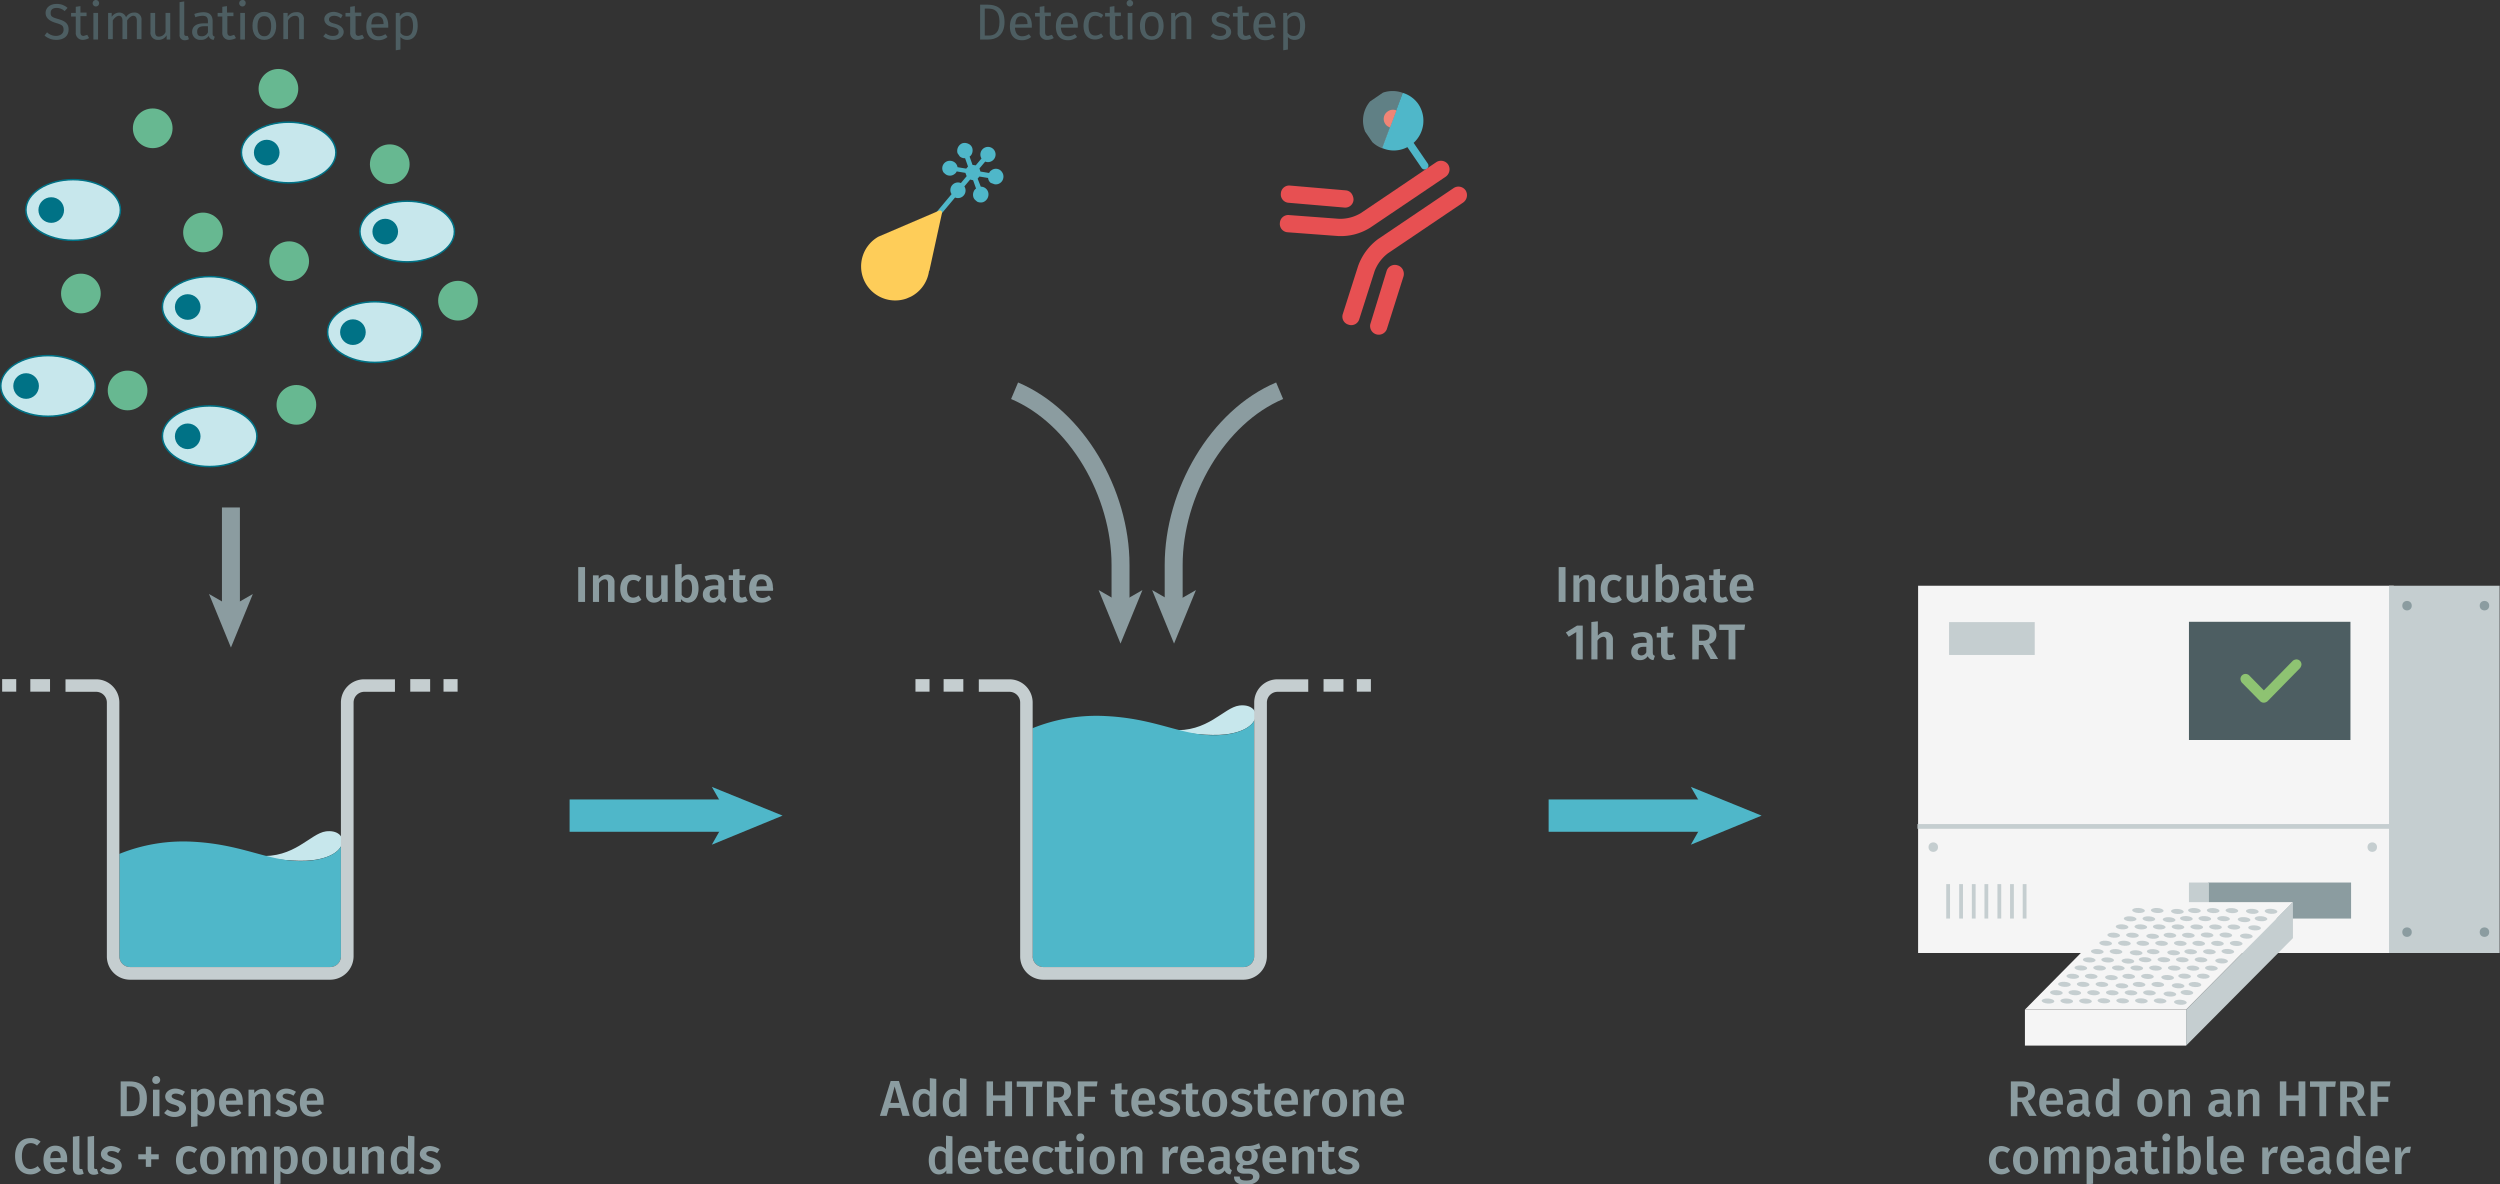 <svg xmlns="http://www.w3.org/2000/svg" xmlns:xlink="http://www.w3.org/1999/xlink" viewBox="0 0 696.1 329.8"><rect x="0" y="0" width="696.1" height="329.8" fill="#333333" stroke="none"/><defs><symbol id="fluorophore-donor-cryptate2" data-name="fluorophore-donor-cryptate2" viewBox="0 0 17.3 25.5"><path d="M1.9,3.3,7.7,7.4l2,1.4,6.2,4.4a8.5,8.5,0,0,1-6.2,3.9v7.3a1.1,1.1,0,0,1-2.2,0V17.1A8.7,8.7,0,0,1,0,8.6,8.5,8.5,0,0,1,1.9,3.3Z" fill="#4fb7c9"/><path d="M1.9,3.3a8.6,8.6,0,0,1,14,10Z" fill="#8fcfd9" opacity="0.5" style="isolation:isolate"/><path d="M6.3,6.5A2.6,2.6,0,0,1,8.6,5.3a2.6,2.6,0,0,1,2.6,2.6,2.3,2.3,0,0,1-.6,1.6" fill="#f08576"/></symbol><symbol id="antibody-red" data-name="antibody-red" viewBox="0 0 51.1 50.3"><path d="M21.1,50.3a2.5,2.5,0,0,1-2.5-2.5V21.5a11.7,11.7,0,0,0-2.1-6L7.5,4.1A2.4,2.4,0,0,1,7.9.6a2.4,2.4,0,0,1,3.5.4l9,11.4a15.9,15.9,0,0,1,3.2,9.1V47.7A2.6,2.6,0,0,1,21.1,50.3Z" fill="#e75052"/><path d="M12.6,22.5a2.3,2.3,0,0,1-1.9-.9L.6,9.1A2.4,2.4,0,0,1,1,5.6,2.4,2.4,0,0,1,4.5,6L14.6,18.5a2.4,2.4,0,0,1-.4,3.5A3.3,3.3,0,0,1,12.6,22.5Z" fill="#e75052"/><path d="M30.1,50.3a2.5,2.5,0,0,1-2.5-2.5V21.5a16.7,16.7,0,0,1,3.2-9.1L39.8,1A2.4,2.4,0,0,1,43.3.6a2.4,2.4,0,0,1,.4,3.5l-9,11.4a11.7,11.7,0,0,0-2.1,6V47.7A2.6,2.6,0,0,1,30.1,50.3Z" fill="#e75052"/><path d="M38.6,22.5a2.5,2.5,0,0,1-1.6-.6,2.5,2.5,0,0,1-.4-3.5L46.7,5.9A2.5,2.5,0,0,1,50.6,9l-10,12.6A2.7,2.7,0,0,1,38.6,22.5Z" fill="#e75052"/></symbol><symbol id="fluorophore-acceptor-XL665" data-name="fluorophore-acceptor-XL665" viewBox="0 0 16.2 25.5"><path d="M15.1,10.5a2.2,2.2,0,0,0-2.6.2L10.3,9.5V8.7l2.2-1.3A2,2,0,0,0,14,8l1.1-.4a2.2,2.2,0,0,0,.8-3,2.2,2.2,0,0,0-1.4-1.1,2.1,2.1,0,0,0-1.7.2,2.1,2.1,0,0,0-1,1.4,1.7,1.7,0,0,0,0,1L9.6,7.4l-.8-.5V4.3a2.2,2.2,0,0,0,1.5-2.1,2.2,2.2,0,0,0-4.4,0A2.2,2.2,0,0,0,7.4,4.3V6.9l-.8.5L4.4,6.1a1.7,1.7,0,0,0,0-1,2.4,2.4,0,0,0-1-1.4,2,2,0,0,0-1.7-.2,2.4,2.4,0,0,0-1.4,1,2.4,2.4,0,0,0,.8,3.1l1.1.3a2.2,2.2,0,0,0,1.5-.6L5.9,8.6v.8L3.7,10.7a2.2,2.2,0,0,0-2.6-.2,2.2,2.2,0,0,0-.8,3,2.1,2.1,0,0,0,1.4,1h.5a2,2,0,0,0,1.1-.3,2.1,2.1,0,0,0,1-1.4,1.7,1.7,0,0,0,0-1l2.2-1.3.9.5v2.6a2.2,2.2,0,0,0,0,4.2v6.9a.7.7,0,1,0,1.4,0V17.9a2.2,2.2,0,0,0,0-4.2V11.1l.8-.4L11.8,12a1.7,1.7,0,0,0,0,1,2.4,2.4,0,0,0,1,1.4,2,2,0,0,0,1.1.3h.6a2.4,2.4,0,0,0,1.4-1A2.4,2.4,0,0,0,15.1,10.5Z" fill="#4fb7c9"/></symbol><symbol id="analyte-yellow" data-name="analyte-yellow" viewBox="0 0 28.6 19.8"><path d="M28.6,9.9A9.9,9.9,0,0,0,10.2,4.8h-.1l-10,14a.6.6,0,0,0,.5.9H19.8A9.9,9.9,0,0,0,28.6,9.9Z" fill="#fecd59"/></symbol><symbol id="well-b-2--4" data-name="well-b-2--4" viewBox="0 0 258.8 170.8"><path d="M184,86.5c-9,1.2-17.8,15.5-38.6,13.9,7.7,1.9,22,3.5,30.7,2.5C198.5,100.3,196.8,84.9,184,86.5Z" fill="#c7e7ec"/><path d="M66.6,157.5a6.1,6.1,0,0,0,6.1,6.1H186.4a6.1,6.1,0,0,0,6.1-6.1V95.1c-1.9,3.4-7,6.7-16.4,7.9-22.2,2.6-36.4-8.9-67.5-10.6a97.1,97.1,0,0,0-42,6.9Z" fill="#4fb7c9"/><path d="M186.4,170.8H72.7a13.2,13.2,0,0,1-13.2-13.2V13.3a6.1,6.1,0,0,0-6.1-6.1H36V.1H53.4A13.2,13.2,0,0,1,66.6,13.3V157.5a6.1,6.1,0,0,0,6.1,6.1H186.4a6.1,6.1,0,0,0,6.1-6.1V13.3A13.2,13.2,0,0,1,205.7.1h17.5V7.2H205.8a6.1,6.1,0,0,0-6.1,6.1V157.5A13.4,13.4,0,0,1,186.4,170.8Z" fill="#c5ced0"/><rect x="231.9" width="11.3" height="7.1" fill="#c5ced0"/><rect x="250.8" width="8" height="7.1" fill="#c5ced0"/><rect x="16" width="11.2" height="7.1" fill="#c5ced0"/><rect width="8" height="7.1" fill="#c5ced0"/></symbol><symbol id="well-b-4--4" data-name="well-b-4--4" viewBox="0 0 258.8 170.8"><path d="M184,15c-9,1.2-17.8,15.5-38.6,13.9,7.7,1.9,22,3.5,30.7,2.5C198.5,28.8,196.8,13.4,184,15Z" fill="#c7e7ec"/><path d="M66.6,157.5a6.1,6.1,0,0,0,6.1,6.1H186.4a6.1,6.1,0,0,0,6.1-6.1V23.6c-1.9,3.4-7,6.7-16.4,7.9-22.3,2.6-36.4-8.9-67.6-10.5a97.1,97.1,0,0,0-42,6.9V157.5Z" fill="#4fb7c9"/><path d="M186.4,170.8H72.7a13.2,13.2,0,0,1-13.2-13.2V13.3a6.1,6.1,0,0,0-6.1-6.1H36V.1H53.4A13.2,13.2,0,0,1,66.6,13.3V157.5a6.1,6.1,0,0,0,6.1,6.1H186.4a6.1,6.1,0,0,0,6.1-6.1V13.3A13.2,13.2,0,0,1,205.7.1h17.5V7.2H205.8a6.1,6.1,0,0,0-6.1,6.1V157.5A13.4,13.4,0,0,1,186.4,170.8Z" fill="#c5ced0"/><rect x="231.9" width="11.3" height="7.1" fill="#c5ced0"/><rect x="250.8" width="8" height="7.1" fill="#c5ced0"/><rect x="16" width="11.2" height="7.1" fill="#c5ced0"/><rect width="8" height="7.1" fill="#c5ced0"/></symbol><symbol id="HTRF-reader-white-background" data-name="HTRF-reader-white-background" viewBox="0 0 184.2 145.5"><rect x="0.2" width="150.5" height="116.2" fill="#f5f5f5"/><rect x="92" y="93.9" width="45.2" height="11.4" fill="#8b9ca0"/><rect x="85.9" y="93.9" width="6.3" height="11.4" fill="#c5ced0"/><rect x="149.2" width="35" height="116.2" fill="#c5ced0"/><rect y="75.4" width="150" height="1.5" fill="#c5ced0"/><rect x="85.9" y="11.4" width="51.1" height="37.4" fill="#4d5e62"/><rect x="10" y="11.5" width="27.1" height="10.4" fill="#c5ced0"/><rect x="9.1" y="94.4" width="1.2" height="10.9" fill="#c5ced0"/><rect x="13.2" y="94.4" width="1.2" height="10.9" fill="#c5ced0"/><rect x="17.2" y="94.4" width="1.2" height="10.9" fill="#c5ced0"/><rect x="21.2" y="94.4" width="1.2" height="10.9" fill="#c5ced0"/><rect x="25.3" y="94.4" width="1.2" height="10.9" fill="#c5ced0"/><rect x="29.3" y="94.4" width="1.2" height="10.9" fill="#c5ced0"/><rect x="33.3" y="94.4" width="1.2" height="10.9" fill="#c5ced0"/><circle cx="154.9" cy="6.3" r="1.5" fill="#8b9ca0"/><circle cx="179.4" cy="6.3" r="1.5" fill="#8b9ca0"/><circle cx="154.9" cy="109.6" r="1.5" fill="#8b9ca0"/><circle cx="143.9" cy="82.7" r="1.5" fill="#c5ced0"/><circle cx="5" cy="82.7" r="1.5" fill="#c5ced0"/><circle cx="179.4" cy="109.6" r="1.5" fill="#8b9ca0"/><polygon points="85 134.1 118.8 100.1 67.6 100.1 34 134.1 85 134.1" fill="#f5f5f5"/><rect x="34" y="134.1" width="51" height="11.4" fill="#f5f5f5"/><polygon points="85 145.5 118.8 111.5 118.8 100.1 85 134.1 85 145.5" fill="#c5ced0"/><ellipse cx="41.3" cy="131.3" rx="0.8" ry="2" transform="translate(-92.1 165.3) rotate(-86.8)" fill="#c5ced0"/><ellipse cx="47.2" cy="131.3" rx="0.8" ry="2" transform="translate(-86.5 171.2) rotate(-86.8)" fill="#c5ced0"/><ellipse cx="53.1" cy="131.3" rx="0.8" ry="2" transform="translate(-80.9 177.1) rotate(-86.8)" fill="#c5ced0"/><ellipse cx="59" cy="131.3" rx="0.8" ry="2" transform="translate(-75.4 182.9) rotate(-86.8)" fill="#c5ced0"/><ellipse cx="64.9" cy="131.3" rx="0.8" ry="2" transform="translate(-69.8 188.8) rotate(-86.8)" fill="#c5ced0"/><ellipse cx="70.8" cy="131.3" rx="0.8" ry="2" transform="translate(-64.2 194.7) rotate(-86.8)" fill="#c5ced0"/><ellipse cx="76.7" cy="131.3" rx="0.8" ry="2" transform="translate(-58.6 200.6) rotate(-86.8)" fill="#c5ced0"/><ellipse cx="82.6" cy="131.3" rx="0.8" ry="2" transform="matrix(0.06, -1, 1, 0.06, -53.07, 206.51)" fill="#c5ced0"/><ellipse cx="43.9" cy="128.7" rx="0.8" ry="2" transform="translate(-87 165.4) rotate(-86.8)" fill="#c5ced0"/><ellipse cx="49.8" cy="128.7" rx="0.8" ry="2" transform="translate(-81.5 171.3) rotate(-86.8)" fill="#c5ced0"/><ellipse cx="55.7" cy="128.7" rx="0.8" ry="2" transform="translate(-75.9 177.2) rotate(-86.8)" fill="#c5ced0"/><ellipse cx="61.6" cy="128.7" rx="0.8" ry="2" transform="translate(-70.3 183.1) rotate(-86.8)" fill="#c5ced0"/><ellipse cx="67.5" cy="128.7" rx="0.8" ry="2" transform="translate(-64.7 189) rotate(-86.8)" fill="#c5ced0"/><ellipse cx="73.4" cy="128.7" rx="0.8" ry="2" transform="translate(-59.2 194.9) rotate(-86.8)" fill="#c5ced0"/><ellipse cx="79.3" cy="128.7" rx="0.8" ry="2" transform="matrix(0.06, -1, 1, 0.06, -53.59, 200.76)" fill="#c5ced0"/><ellipse cx="85.2" cy="128.7" rx="0.8" ry="2" transform="translate(-48 206.6) rotate(-86.8)" fill="#c5ced0"/><ellipse cx="46.5" cy="126.1" rx="0.8" ry="2" transform="translate(-82 165.5) rotate(-86.8)" fill="#c5ced0"/><ellipse cx="52.4" cy="126.1" rx="0.8" ry="2" transform="translate(-76.4 171.4) rotate(-86.8)" fill="#c5ced0"/><ellipse cx="58.3" cy="126.1" rx="0.8" ry="2" transform="translate(-70.8 177.3) rotate(-86.8)" fill="#c5ced0"/><ellipse cx="64.2" cy="126.1" rx="0.8" ry="2" transform="matrix(0.06, -1, 1, 0.06, -65.26, 183.22)" fill="#c5ced0"/><ellipse cx="70.1" cy="126.1" rx="0.8" ry="2" transform="translate(-59.7 189.1) rotate(-86.8)" fill="#c5ced0"/><ellipse cx="76" cy="126.1" rx="0.8" ry="2" transform="translate(-54.1 195) rotate(-86.8)" fill="#c5ced0"/><ellipse cx="81.9" cy="126.1" rx="0.8" ry="2" transform="matrix(0.06, -1, 1, 0.06, -48.54, 200.9)" fill="#c5ced0"/><ellipse cx="87.8" cy="126.1" rx="0.8" ry="2" transform="translate(-43 206.8) rotate(-86.8)" fill="#c5ced0"/><ellipse cx="49.1" cy="123.5" rx="0.8" ry="2" transform="translate(-76.9 165.7) rotate(-86.8)" fill="#c5ced0"/><ellipse cx="55" cy="123.5" rx="0.8" ry="2" transform="translate(-71.4 171.6) rotate(-86.8)" fill="#c5ced0"/><ellipse cx="60.9" cy="123.5" rx="0.8" ry="2" transform="matrix(0.06, -1, 1, 0.06, -65.78, 177.47)" fill="#c5ced0"/><ellipse cx="66.8" cy="123.5" rx="0.8" ry="2" transform="translate(-60.2 183.4) rotate(-86.8)" fill="#c5ced0"/><ellipse cx="72.7" cy="123.5" rx="0.8" ry="2" transform="translate(-54.6 189.3) rotate(-86.8)" fill="#c5ced0"/><ellipse cx="78.6" cy="123.5" rx="0.8" ry="2" transform="matrix(0.06, -1, 1, 0.06, -49.06, 195.15)" fill="#c5ced0"/><ellipse cx="84.5" cy="123.5" rx="0.8" ry="2" transform="translate(-43.5 201) rotate(-86.8)" fill="#c5ced0"/><ellipse cx="90.4" cy="123.5" rx="0.8" ry="2" transform="translate(-37.9 206.9) rotate(-86.8)" fill="#c5ced0"/><ellipse cx="51.7" cy="120.9" rx="0.8" ry="2" transform="translate(-71.9 165.8) rotate(-86.8)" fill="#c5ced0"/><ellipse cx="57.6" cy="120.9" rx="0.8" ry="2" transform="translate(-66.3 171.7) rotate(-86.8)" fill="#c5ced0"/><ellipse cx="63.5" cy="120.9" rx="0.8" ry="2" transform="translate(-60.7 177.6) rotate(-86.8)" fill="#c5ced0"/><ellipse cx="69.4" cy="120.9" rx="0.8" ry="2" transform="translate(-55.2 183.5) rotate(-86.8)" fill="#c5ced0"/><ellipse cx="75.3" cy="120.9" rx="0.8" ry="2" transform="translate(-49.6 189.4) rotate(-86.8)" fill="#c5ced0"/><ellipse cx="81.2" cy="120.9" rx="0.8" ry="2" transform="translate(-44 195.3) rotate(-86.8)" fill="#c5ced0"/><ellipse cx="87.1" cy="120.9" rx="0.8" ry="2" transform="translate(-38.4 201.2) rotate(-86.8)" fill="#c5ced0"/><ellipse cx="93" cy="120.9" rx="0.8" ry="2" transform="translate(-32.9 207.1) rotate(-86.8)" fill="#c5ced0"/><ellipse cx="54.3" cy="118.3" rx="0.8" ry="2" transform="translate(-66.8 166) rotate(-86.8)" fill="#c5ced0"/><ellipse cx="60.2" cy="118.3" rx="0.8" ry="2" transform="translate(-61.3 171.9) rotate(-86.8)" fill="#c5ced0"/><ellipse cx="66.1" cy="118.3" rx="0.8" ry="2" transform="matrix(0.06, -1, 1, 0.06, -55.68, 177.75)" fill="#c5ced0"/><ellipse cx="72" cy="118.3" rx="0.8" ry="2" transform="translate(-50.1 183.6) rotate(-86.8)" fill="#c5ced0"/><ellipse cx="77.9" cy="118.3" rx="0.8" ry="2" transform="translate(-44.5 189.5) rotate(-86.8)" fill="#c5ced0"/><ellipse cx="83.8" cy="118.3" rx="0.8" ry="2" transform="translate(-39 195.4) rotate(-86.8)" fill="#c5ced0"/><ellipse cx="89.7" cy="118.3" rx="0.8" ry="2" transform="translate(-33.4 201.3) rotate(-86.8)" fill="#c5ced0"/><ellipse cx="95.6" cy="118.3" rx="0.8" ry="2" transform="matrix(0.06, -1, 1, 0.06, -27.81, 207.21)" fill="#c5ced0"/><ellipse cx="56.9" cy="115.7" rx="0.8" ry="2" transform="translate(-61.8 166.1) rotate(-86.8)" fill="#c5ced0"/><ellipse cx="62.8" cy="115.7" rx="0.8" ry="2" transform="translate(-56.2 172) rotate(-86.8)" fill="#c5ced0"/><ellipse cx="68.7" cy="115.7" rx="0.8" ry="2" transform="matrix(0.06, -1, 1, 0.06, -50.63, 177.89)" fill="#c5ced0"/><ellipse cx="74.6" cy="115.7" rx="0.8" ry="2" transform="translate(-45.1 183.8) rotate(-86.8)" fill="#c5ced0"/><ellipse cx="80.5" cy="115.7" rx="0.8" ry="2" transform="matrix(0.06, -1, 1, 0.06, -39.48, 189.67)" fill="#c5ced0"/><ellipse cx="86.4" cy="115.7" rx="0.8" ry="2" transform="translate(-33.9 195.6) rotate(-86.8)" fill="#c5ced0"/><ellipse cx="92.3" cy="115.7" rx="0.8" ry="2" transform="translate(-28.3 201.5) rotate(-86.8)" fill="#c5ced0"/><ellipse cx="98.2" cy="115.7" rx="0.8" ry="2" transform="translate(-22.8 207.3) rotate(-86.8)" fill="#c5ced0"/><ellipse cx="59.5" cy="113.1" rx="0.8" ry="2" transform="translate(-56.7 166.2) rotate(-86.8)" fill="#c5ced0"/><ellipse cx="65.4" cy="113.1" rx="0.8" ry="2" transform="translate(-51.1 172.1) rotate(-86.8)" fill="#c5ced0"/><ellipse cx="71.3" cy="113.1" rx="0.8" ry="2" transform="translate(-45.6 178) rotate(-86.8)" fill="#c5ced0"/><ellipse cx="77.2" cy="113.1" rx="0.8" ry="2" transform="translate(-40 183.9) rotate(-86.8)" fill="#c5ced0"/><ellipse cx="83.1" cy="113.1" rx="0.8" ry="2" transform="translate(-34.4 189.8) rotate(-86.8)" fill="#c5ced0"/><ellipse cx="89" cy="113.1" rx="0.8" ry="2" transform="translate(-28.9 195.7) rotate(-86.8)" fill="#c5ced0"/><ellipse cx="94.9" cy="113.1" rx="0.8" ry="2" transform="translate(-23.3 201.6) rotate(-86.8)" fill="#c5ced0"/><ellipse cx="100.8" cy="113.1" rx="0.8" ry="2" transform="translate(-17.7 207.5) rotate(-86.8)" fill="#c5ced0"/><ellipse cx="62.1" cy="110.5" rx="0.8" ry="2" transform="translate(-51.7 166.4) rotate(-86.8)" fill="#c5ced0"/><ellipse cx="68" cy="110.5" rx="0.8" ry="2" transform="translate(-46.1 172.3) rotate(-86.8)" fill="#c5ced0"/><ellipse cx="73.9" cy="110.5" rx="0.8" ry="2" transform="matrix(0.06, -1, 1, 0.06, -40.52, 178.17)" fill="#c5ced0"/><ellipse cx="79.8" cy="110.5" rx="0.8" ry="2" transform="translate(-34.9 184.1) rotate(-86.8)" fill="#c5ced0"/><ellipse cx="85.7" cy="110.5" rx="0.8" ry="2" transform="translate(-29.4 190) rotate(-86.8)" fill="#c5ced0"/><ellipse cx="91.6" cy="110.5" rx="0.8" ry="2" transform="translate(-23.8 195.8) rotate(-86.8)" fill="#c5ced0"/><ellipse cx="97.5" cy="110.5" rx="0.8" ry="2" transform="translate(-18.2 201.7) rotate(-86.8)" fill="#c5ced0"/><ellipse cx="103.4" cy="110.5" rx="0.8" ry="2" transform="matrix(0.06, -1, 1, 0.06, -12.65, 207.63)" fill="#c5ced0"/><ellipse cx="64.7" cy="107.9" rx="0.8" ry="2" transform="translate(-46.6 166.5) rotate(-86.8)" fill="#c5ced0"/><ellipse cx="70.6" cy="107.9" rx="0.8" ry="2" transform="translate(-41 172.4) rotate(-86.8)" fill="#c5ced0"/><ellipse cx="76.5" cy="107.9" rx="0.8" ry="2" transform="translate(-35.5 178.3) rotate(-86.8)" fill="#c5ced0"/><ellipse cx="82.4" cy="107.9" rx="0.8" ry="2" transform="translate(-29.9 184.2) rotate(-86.8)" fill="#c5ced0"/><ellipse cx="88.3" cy="107.9" rx="0.8" ry="2" transform="translate(-24.3 190.1) rotate(-86.8)" fill="#c5ced0"/><ellipse cx="94.2" cy="107.9" rx="0.8" ry="2" transform="translate(-18.7 196) rotate(-86.8)" fill="#c5ced0"/><ellipse cx="100.1" cy="107.9" rx="0.8" ry="2" transform="translate(-13.2 201.9) rotate(-86.8)" fill="#c5ced0"/><ellipse cx="106" cy="107.9" rx="0.8" ry="2" transform="matrix(0.06, -1, 1, 0.06, -7.6, 207.77)" fill="#c5ced0"/><ellipse cx="67.3" cy="105.3" rx="0.8" ry="2" transform="translate(-41.6 166.7) rotate(-86.8)" fill="#c5ced0"/><ellipse cx="73.2" cy="105.3" rx="0.8" ry="2" transform="translate(-36 172.6) rotate(-86.8)" fill="#c5ced0"/><ellipse cx="79.1" cy="105.3" rx="0.8" ry="2" transform="matrix(0.06, -1, 1, 0.06, -30.42, 178.45)" fill="#c5ced0"/><ellipse cx="85" cy="105.3" rx="0.8" ry="2" transform="translate(-24.8 184.3) rotate(-86.8)" fill="#c5ced0"/><ellipse cx="90.9" cy="105.3" rx="0.8" ry="2" transform="translate(-19.3 190.2) rotate(-86.8)" fill="#c5ced0"/><ellipse cx="96.8" cy="105.3" rx="0.8" ry="2" transform="translate(-13.7 196.1) rotate(-86.8)" fill="#c5ced0"/><ellipse cx="102.7" cy="105.3" rx="0.8" ry="2" transform="matrix(0.06, -1, 1, 0.06, -8.12, 202.02)" fill="#c5ced0"/><ellipse cx="108.6" cy="105.3" rx="0.8" ry="2" transform="translate(-2.5 207.9) rotate(-86.8)" fill="#c5ced0"/><ellipse cx="69.9" cy="102.7" rx="0.8" ry="2" transform="translate(-36.5 166.8) rotate(-86.8)" fill="#c5ced0"/><ellipse cx="75.8" cy="102.7" rx="0.8" ry="2" transform="translate(-30.9 172.7) rotate(-86.8)" fill="#c5ced0"/><ellipse cx="81.7" cy="102.7" rx="0.8" ry="2" transform="matrix(0.06, -1, 1, 0.06, -25.36, 178.59)" fill="#c5ced0"/><ellipse cx="87.6" cy="102.7" rx="0.8" ry="2" transform="translate(-19.8 184.5) rotate(-86.8)" fill="#c5ced0"/><ellipse cx="93.5" cy="102.7" rx="0.8" ry="2" transform="translate(-14.2 190.4) rotate(-86.8)" fill="#c5ced0"/><ellipse cx="99.4" cy="102.7" rx="0.8" ry="2" transform="translate(-8.6 196.3) rotate(-86.8)" fill="#c5ced0"/><ellipse cx="105.3" cy="102.7" rx="0.8" ry="2" transform="matrix(0.06, -1, 1, 0.06, -3.07, 202.16)" fill="#c5ced0"/><ellipse cx="111.2" cy="102.7" rx="0.8" ry="2" transform="matrix(0.06, -1, 1, 0.06, 2.5, 208.05)" fill="#c5ced0"/><path d="M119.9,23.3a2.1,2.1,0,0,0-1.1.4l-9.2,9.4-4.7-4.8a1.7,1.7,0,0,0-1.1-.4,1.6,1.6,0,0,0-1.6,1.6,2.1,2.1,0,0,0,.4,1.1l5.9,6a1.7,1.7,0,0,0,1.1.4,2.1,2.1,0,0,0,1.1-.4L121,26.1a2.2,2.2,0,0,0,.5-1.1A1.6,1.6,0,0,0,119.9,23.3Z" fill="#8ec372"/></symbol><symbol id="cell_2" data-name="cell 2" viewBox="0 0 62.2 40.3"><ellipse cx="31.1" cy="20.2" rx="30.6" ry="19.6" fill="#c7e7ec"/><path d="M31.1,40.3C14,40.3,0,31.3,0,20.2S14,0,31.1,0,62.2,9,62.2,20.1,48.2,40.3,31.1,40.3ZM31.1,1C14.5,1,1,9.6,1,20.1S14.5,39.3,31.1,39.3s30.1-8.6,30.1-19.1S47.7,1,31.1,1Z" fill="#007286"/><circle cx="16.9" cy="20.2" r="8.3" fill="#007286"/></symbol><symbol id="protein-green" data-name="protein-green" viewBox="0 0 17 17"><circle cx="8.5" cy="8.5" r="8.5" fill="#67b891"/></symbol></defs><title>biomarkers-how-it-works-assay-protocol-testosterone-64TESPEG-64TESPEH</title><path d="M249.4,309.4l-.6,2.2h-1.9l3-9.7h2.3l3,9.7h-2l-.6-2.2Zm1.6-6-1.2,4.6h2.5Z" transform="translate(-1.9 -0.9)" fill="#8b9ca0"/><path d="M262.5,311.7h-1.6v-.9a2.4,2.4,0,0,1-2.1,1.1c-1.8,0-2.8-1.6-2.8-3.9s1.1-3.9,3-3.9a2.2,2.2,0,0,1,1.8.8v-3.8l1.8.2v10.4Zm-1.8-2.1v-3.4a1.7,1.7,0,0,0-1.4-.8c-.9,0-1.6.8-1.6,2.6s.5,2.6,1.4,2.6A2.1,2.1,0,0,0,260.7,309.6Z" transform="translate(-1.9 -0.9)" fill="#8b9ca0"/><path d="M270.9,311.7h-1.6v-.9a2.4,2.4,0,0,1-2.1,1.1c-1.8,0-2.8-1.6-2.8-3.9s1.1-3.9,3-3.9a2.2,2.2,0,0,1,1.8.8v-3.8l1.8.2v10.4Zm-1.8-2.1v-3.4a1.7,1.7,0,0,0-1.4-.8c-.9,0-1.6.8-1.6,2.6s.5,2.6,1.4,2.6A2.3,2.3,0,0,0,269.1,309.6Z" transform="translate(-1.9 -0.9)" fill="#8b9ca0"/><path d="M278.4,307.3v4.3h-1.8V302h1.8v3.9h3.4V302h1.9v9.7h-1.9v-4.3h-3.4Z" transform="translate(-1.9 -0.9)" fill="#8b9ca0"/><path d="M289.5,303.5v8.2h-1.9v-8.2H285V302h7.2l-.2,1.5Z" transform="translate(-1.9 -0.9)" fill="#8b9ca0"/><path d="M295.2,307.8v3.9h-1.8V302h2.9c2.5,0,3.8.9,3.8,2.8a2.5,2.5,0,0,1-2,2.6l2.5,4.2h-2.1l-2.1-3.9h-1.2Zm1.2-1.3c1.1,0,1.8-.5,1.8-1.6s-.6-1.5-1.9-1.5h-1v3.1Z" transform="translate(-1.9 -0.9)" fill="#8b9ca0"/><path d="M303.8,303.4v2.9h3v1.4h-3v4H302V302h5.5l-.2,1.4Z" transform="translate(-1.9 -0.9)" fill="#8b9ca0"/><path d="M314.6,311.9c-1.5,0-2.2-.8-2.2-2.4v-3.9h-1.2v-1.3h1.2v-1.6l1.8-.2v1.8h1.7l-.2,1.3h-1.5v3.9c0,.7.2,1,.8,1a1.6,1.6,0,0,0,.9-.3l.6,1.2A4.1,4.1,0,0,1,314.6,311.9Z" transform="translate(-1.9 -0.9)" fill="#8b9ca0"/><path d="M323.5,308.5h-4.7c.1,1.5.8,2,1.8,2a2.6,2.6,0,0,0,1.8-.7l.7,1a4.1,4.1,0,0,1-2.7,1c-2.3,0-3.5-1.5-3.5-3.9s1.2-4,3.3-4,3.3,1.4,3.3,3.7A2.6,2.6,0,0,1,323.5,308.5Zm-1.7-1.2c0-1.2-.4-1.9-1.4-1.9s-1.4.6-1.5,2Z" transform="translate(-1.9 -0.9)" fill="#8b9ca0"/><path d="M330.2,304.9l-.7,1.1a3.2,3.2,0,0,0-1.8-.6c-.8,0-1.2.3-1.2.7s.3.7,1.6,1.1,2.4,1,2.4,2.3-1.4,2.4-3.1,2.4a4.1,4.1,0,0,1-3-1.1l.9-1a3.5,3.5,0,0,0,2,.7c.8,0,1.3-.4,1.3-.9s-.3-.8-1.7-1.2-2.2-1.1-2.2-2.2,1.1-2.2,2.9-2.2A5.4,5.4,0,0,1,330.2,304.9Z" transform="translate(-1.9 -0.9)" fill="#8b9ca0"/><path d="M334.3,311.9c-1.5,0-2.2-.8-2.2-2.4v-3.9h-1.2v-1.3h1.2v-1.6l1.8-.2v1.8h1.7l-.2,1.3h-1.5v3.9c0,.7.2,1,.8,1a1.6,1.6,0,0,0,.9-.3l.6,1.2A4.5,4.5,0,0,1,334.3,311.9Z" transform="translate(-1.9 -0.9)" fill="#8b9ca0"/><path d="M343.6,308c0,2.3-1.3,3.9-3.5,3.9s-3.5-1.5-3.5-3.9,1.3-3.9,3.5-3.9S343.6,305.5,343.6,308Zm-5.1,0c0,1.8.5,2.6,1.6,2.6s1.6-.8,1.6-2.6-.5-2.5-1.6-2.5S338.5,306.2,338.5,308Z" transform="translate(-1.9 -0.9)" fill="#8b9ca0"/><path d="M350.3,304.9l-.7,1.1a3.2,3.2,0,0,0-1.8-.6c-.8,0-1.2.3-1.2.7s.3.7,1.6,1.1,2.4,1,2.4,2.3-1.4,2.4-3.1,2.4a4.1,4.1,0,0,1-3-1.1l.9-1a3.5,3.5,0,0,0,2,.7c.8,0,1.3-.4,1.3-.9s-.3-.8-1.7-1.2-2.2-1.1-2.2-2.2,1.1-2.2,2.9-2.2A5.4,5.4,0,0,1,350.3,304.9Z" transform="translate(-1.9 -0.9)" fill="#8b9ca0"/><path d="M354.3,311.9c-1.5,0-2.2-.8-2.2-2.4v-3.9H351v-1.3h1.2v-1.6l1.8-.2v1.8h1.7l-.2,1.3H354v3.9c0,.7.2,1,.8,1a1.6,1.6,0,0,0,.9-.3l.6,1.2A4.6,4.6,0,0,1,354.3,311.9Z" transform="translate(-1.9 -0.9)" fill="#8b9ca0"/><path d="M363.3,308.5h-4.7c.1,1.5.8,2,1.8,2a2.6,2.6,0,0,0,1.8-.7l.7,1a4.1,4.1,0,0,1-2.7,1c-2.3,0-3.5-1.5-3.5-3.9s1.2-4,3.3-4,3.3,1.4,3.3,3.7Zm-1.8-1.2c0-1.2-.4-1.9-1.4-1.9s-1.4.6-1.5,2Z" transform="translate(-1.9 -0.9)" fill="#8b9ca0"/><path d="M369.3,304.2l-.3,1.7h-.7c-.9,0-1.4.7-1.6,1.9v3.9h-1.8v-7.4h1.6l.2,1.5c.4-1.1,1.1-1.7,1.9-1.7Z" transform="translate(-1.9 -0.9)" fill="#8b9ca0"/><path d="M377,308c0,2.3-1.3,3.9-3.5,3.9s-3.5-1.5-3.5-3.9,1.3-3.9,3.5-3.9S377,305.5,377,308Zm-5.1,0c0,1.8.5,2.6,1.6,2.6s1.6-.8,1.6-2.6-.5-2.5-1.6-2.5S371.9,306.2,371.9,308Z" transform="translate(-1.9 -0.9)" fill="#8b9ca0"/><path d="M384.7,306.3v5.4h-1.8v-5.1c0-.9-.3-1.2-.9-1.2a2.1,2.1,0,0,0-1.6,1.1v5.2h-1.8v-7.4h1.6v1a2.9,2.9,0,0,1,2.3-1.2A2,2,0,0,1,384.7,306.3Z" transform="translate(-1.9 -0.9)" fill="#8b9ca0"/><path d="M392.8,308.5h-4.7c.1,1.5.8,2,1.8,2a2.6,2.6,0,0,0,1.8-.7l.7,1a4.1,4.1,0,0,1-2.7,1c-2.3,0-3.5-1.5-3.5-3.9s1.2-4,3.3-4,3.3,1.4,3.3,3.7Zm-1.7-1.2c0-1.2-.4-1.9-1.4-1.9s-1.4.6-1.5,2Z" transform="translate(-1.9 -0.9)" fill="#8b9ca0"/><path d="M267,327.7h-1.6v-.9a2.4,2.4,0,0,1-2.1,1.1c-1.8,0-2.8-1.6-2.8-3.9s1.1-3.9,3-3.9a2.2,2.2,0,0,1,1.8.8v-3.8l1.8.2v10.4Zm-1.8-2.1v-3.4a1.7,1.7,0,0,0-1.4-.8c-.9,0-1.6.8-1.6,2.6s.5,2.6,1.4,2.6A2,2,0,0,0,265.2,325.6Z" transform="translate(-1.9 -0.9)" fill="#8b9ca0"/><path d="M275.2,324.5h-4.7c.1,1.5.8,2,1.8,2a2.6,2.6,0,0,0,1.8-.7l.7,1a4.1,4.1,0,0,1-2.7,1c-2.3,0-3.5-1.5-3.5-3.9s1.2-4,3.3-4,3.3,1.4,3.3,3.7A2.6,2.6,0,0,1,275.2,324.5Zm-1.7-1.2c0-1.2-.4-1.9-1.4-1.9s-1.4.6-1.5,2Z" transform="translate(-1.9 -0.9)" fill="#8b9ca0"/><path d="M279.3,327.9c-1.5,0-2.2-.8-2.2-2.4v-3.9h-1.2v-1.3h1.2v-1.6l1.8-.2v1.8h1.7l-.2,1.3h-1.5v3.9c0,.7.2,1,.8,1a1.6,1.6,0,0,0,.9-.3l.6,1.2A4.1,4.1,0,0,1,279.3,327.9Z" transform="translate(-1.9 -0.9)" fill="#8b9ca0"/><path d="M288.2,324.5h-4.7c.1,1.5.8,2,1.8,2a2.6,2.6,0,0,0,1.8-.7l.7,1a4.1,4.1,0,0,1-2.7,1c-2.3,0-3.5-1.5-3.5-3.9s1.2-4,3.3-4,3.3,1.4,3.3,3.7Zm-1.7-1.2c0-1.2-.4-1.9-1.4-1.9s-1.4.6-1.5,2Z" transform="translate(-1.9 -0.9)" fill="#8b9ca0"/><path d="M295.3,320.9l-.8,1.1a2.1,2.1,0,0,0-1.5-.5c-1,0-1.7.8-1.7,2.5s.7,2.4,1.7,2.4a2.2,2.2,0,0,0,1.5-.6l.8,1.2a3.9,3.9,0,0,1-2.4.9c-2.1,0-3.5-1.5-3.5-3.9s1.3-4,3.5-4A4.2,4.2,0,0,1,295.3,320.9Z" transform="translate(-1.9 -0.9)" fill="#8b9ca0"/><path d="M299,327.9c-1.5,0-2.2-.8-2.2-2.4v-3.9h-1.2v-1.3h1.2v-1.6l1.8-.2v1.8h1.7l-.2,1.3h-1.5v3.9c0,.7.2,1,.8,1a1.6,1.6,0,0,0,.9-.3l.6,1.2A4.5,4.5,0,0,1,299,327.9Z" transform="translate(-1.9 -0.9)" fill="#8b9ca0"/><path d="M303.8,317.6a1.1,1.1,0,0,1-1.1,1.1,1,1,0,0,1-1.1-1.1,1.1,1.1,0,0,1,1.1-1.1A1,1,0,0,1,303.8,317.6Zm-2,10.1v-7.4h1.8v7.4Z" transform="translate(-1.9 -0.9)" fill="#8b9ca0"/><path d="M312.3,324c0,2.3-1.3,3.9-3.5,3.9s-3.5-1.5-3.5-3.9,1.3-3.9,3.5-3.9S312.3,321.5,312.3,324Zm-5.1,0c0,1.8.5,2.6,1.6,2.6s1.6-.8,1.6-2.6-.5-2.5-1.6-2.5S307.2,322.2,307.2,324Z" transform="translate(-1.9 -0.9)" fill="#8b9ca0"/><path d="M320,322.3v5.4h-1.8v-5.1c0-.9-.4-1.2-.9-1.2a2.1,2.1,0,0,0-1.6,1.1v5.2H314v-7.4h1.6v1a2.9,2.9,0,0,1,2.3-1.2A2,2,0,0,1,320,322.3Z" transform="translate(-1.9 -0.9)" fill="#8b9ca0"/><path d="M330,320.2l-.3,1.7H329c-.9,0-1.4.7-1.6,1.9v3.9h-1.8v-7.4h1.6l.2,1.5a2.1,2.1,0,0,1,1.9-1.7Z" transform="translate(-1.9 -0.9)" fill="#8b9ca0"/><path d="M337.1,324.5h-4.7c.1,1.5.8,2,1.8,2a2.6,2.6,0,0,0,1.8-.7l.7,1a4.1,4.1,0,0,1-2.7,1c-2.3,0-3.5-1.5-3.5-3.9s1.2-4,3.3-4,3.3,1.4,3.3,3.7A1.4,1.4,0,0,1,337.1,324.5Zm-1.7-1.2c0-1.2-.4-1.9-1.4-1.9s-1.4.6-1.5,2Z" transform="translate(-1.9 -0.9)" fill="#8b9ca0"/><path d="M344.9,326.7l-.4,1.2a1.8,1.8,0,0,1-1.6-1.1,2.4,2.4,0,0,1-2.2,1.1,2.2,2.2,0,0,1-2.4-2.3c0-1.6,1.2-2.5,3.4-2.5h.9v-.4c0-1-.4-1.3-1.4-1.3a5.8,5.8,0,0,0-2,.4l-.4-1.2a8.6,8.6,0,0,1,2.7-.5c2,0,2.8.9,2.8,2.5v3.1A.9.9,0,0,0,344.9,326.7Zm-2.4-1v-1.5h-.7c-1.2,0-1.7.4-1.7,1.3a1,1,0,0,0,1.1,1.1A1.5,1.5,0,0,0,342.5,325.7Z" transform="translate(-1.9 -0.9)" fill="#8b9ca0"/><path d="M350.8,320.9a1.9,1.9,0,0,1,1.3,1.9c0,1.4-1.1,2.5-3,2.5h-.9a.5.5,0,0,0-.3.5c0,.3.2.5.9.5h1.1c1.6,0,2.7.9,2.7,2.1s-1.3,2.4-3.7,2.4-3.4-.8-3.4-2.3h1.6c0,.7.3,1.1,1.8,1.1s1.9-.4,1.9-1-.4-.9-1.3-.9h-1.1c-1.5,0-2.1-.7-2.1-1.4a1.7,1.7,0,0,1,.9-1.4,2.2,2.2,0,0,1-1.3-2.1A2.8,2.8,0,0,1,349,320a7.2,7.2,0,0,0,3.5-.8l.4,1.4A4.2,4.2,0,0,1,350.8,320.9Zm-3,1.8a1.3,1.3,0,0,0,1.3,1.5c.9,0,1.3-.5,1.3-1.5s-.4-1.4-1.3-1.4S347.8,321.8,347.8,322.7Z" transform="translate(-1.9 -0.9)" fill="#8b9ca0"/><path d="M360,324.5h-4.7c.1,1.5.8,2,1.8,2a2.6,2.6,0,0,0,1.8-.7l.7,1a4.1,4.1,0,0,1-2.7,1c-2.3,0-3.5-1.5-3.5-3.9s1.2-4,3.3-4,3.3,1.4,3.3,3.7A2.6,2.6,0,0,1,360,324.5Zm-1.7-1.2c0-1.2-.4-1.9-1.4-1.9s-1.4.6-1.5,2Z" transform="translate(-1.9 -0.9)" fill="#8b9ca0"/><path d="M367.8,322.3v5.4H366v-5.1c0-.9-.4-1.2-.9-1.2a2.1,2.1,0,0,0-1.6,1.1v5.2h-1.8v-7.4h1.6v1a2.9,2.9,0,0,1,2.3-1.2A2,2,0,0,1,367.8,322.3Z" transform="translate(-1.9 -0.9)" fill="#8b9ca0"/><path d="M372.2,327.9c-1.5,0-2.2-.8-2.2-2.4v-3.9h-1.2v-1.3H370v-1.6l1.8-.2v1.8h1.7l-.2,1.3h-1.5v3.9c0,.7.2,1,.8,1l.9-.3.6,1.2A3.8,3.8,0,0,1,372.2,327.9Z" transform="translate(-1.9 -0.9)" fill="#8b9ca0"/><path d="M380.1,320.9l-.7,1.1a3.2,3.2,0,0,0-1.8-.6c-.8,0-1.2.3-1.2.7s.3.7,1.6,1.1,2.4,1,2.4,2.3-1.4,2.4-3.1,2.4a4.1,4.1,0,0,1-3-1.1l.9-1a3.5,3.5,0,0,0,2,.7c.8,0,1.3-.4,1.3-.9s-.3-.8-1.7-1.2-2.2-1.1-2.2-2.2,1.1-2.2,2.9-2.2A5.4,5.4,0,0,1,380.1,320.9Z" transform="translate(-1.9 -0.9)" fill="#8b9ca0"/><path d="M42.8,306.8c0,3.9-2.4,4.9-4.7,4.9H35.5V302h2.4C40.4,302,42.8,302.8,42.8,306.8Zm-5.5,3.5h.9c1.4,0,2.6-.6,2.6-3.5s-1.3-3.4-2.7-3.4h-.9v6.9Z" transform="translate(-1.9 -0.9)" fill="#8b9ca0"/><path d="M46.5,301.6a1.1,1.1,0,0,1-1.1,1.1,1,1,0,0,1-1.1-1.1,1.1,1.1,0,0,1,2.2,0Zm-2,10.1v-7.4h1.8v7.4Z" transform="translate(-1.9 -0.9)" fill="#8b9ca0"/><path d="M53.4,304.9l-.7,1.1a3.2,3.2,0,0,0-1.8-.6c-.8,0-1.2.3-1.2.7s.3.7,1.6,1.1,2.4,1,2.4,2.3-1.4,2.4-3.1,2.4a4.1,4.1,0,0,1-3-1.1l.9-1a3.5,3.5,0,0,0,2,.7c.8,0,1.3-.4,1.3-.9s-.3-.8-1.7-1.2-2.2-1.1-2.2-2.2S49,304,50.8,304A5.4,5.4,0,0,1,53.4,304.9Z" transform="translate(-1.9 -0.9)" fill="#8b9ca0"/><path d="M61.7,307.9c0,2.3-1.1,3.9-2.9,3.9a2.6,2.6,0,0,1-1.9-.8v3.5l-1.8.2V304.2h1.6v.9a2.6,2.6,0,0,1,2.1-1.1C60.8,304.1,61.7,305.6,61.7,307.9Zm-1.9.1c0-1.9-.5-2.6-1.4-2.6a1.9,1.9,0,0,0-1.5,1v3.3a1.6,1.6,0,0,0,1.4.8C59.2,310.5,59.8,309.8,59.8,308Z" transform="translate(-1.9 -0.9)" fill="#8b9ca0"/><path d="M69.5,308.5H64.8c.1,1.5.8,2,1.8,2a2.6,2.6,0,0,0,1.8-.7l.7,1a4.1,4.1,0,0,1-2.7,1c-2.3,0-3.5-1.5-3.5-3.9s1.2-4,3.3-4,3.3,1.4,3.3,3.7Zm-1.8-1.2c0-1.2-.4-1.9-1.4-1.9s-1.4.6-1.5,2Z" transform="translate(-1.9 -0.9)" fill="#8b9ca0"/><path d="M77.2,306.3v5.4H75.4v-5.1c0-.9-.4-1.2-.9-1.2a2.1,2.1,0,0,0-1.6,1.1v5.2H71.1v-7.4h1.6v1a2.9,2.9,0,0,1,2.3-1.2A2,2,0,0,1,77.2,306.3Z" transform="translate(-1.9 -0.9)" fill="#8b9ca0"/><path d="M84.3,304.9l-.7,1.1a3.2,3.2,0,0,0-1.8-.6c-.8,0-1.2.3-1.2.7s.3.7,1.6,1.1,2.4,1,2.4,2.3-1.4,2.4-3.1,2.4a4.1,4.1,0,0,1-3-1.1l.9-1a3.5,3.5,0,0,0,2,.7c.8,0,1.3-.4,1.3-.9s-.3-.8-1.7-1.2-2.2-1.1-2.2-2.2,1.1-2.2,2.9-2.2A5.4,5.4,0,0,1,84.3,304.9Z" transform="translate(-1.9 -0.9)" fill="#8b9ca0"/><path d="M92,308.5H87.3c.1,1.5.8,2,1.8,2a2.6,2.6,0,0,0,1.8-.7l.7,1a4.1,4.1,0,0,1-2.7,1c-2.3,0-3.5-1.5-3.5-3.9s1.2-4,3.3-4,3.3,1.4,3.3,3.7Zm-1.8-1.2c0-1.2-.4-1.9-1.4-1.9s-1.4.6-1.5,2Z" transform="translate(-1.9 -0.9)" fill="#8b9ca0"/><path d="M13.2,318.8l-1,1.1a2.4,2.4,0,0,0-1.8-.7c-1.3,0-2.4,1-2.4,3.6s1,3.6,2.4,3.6a3.6,3.6,0,0,0,2-.8l.9,1.1a4.1,4.1,0,0,1-2.9,1.2c-2.5,0-4.3-1.8-4.3-5.1s1.8-5,4.2-5A3.9,3.9,0,0,1,13.2,318.8Z" transform="translate(-1.9 -0.9)" fill="#8b9ca0"/><path d="M20.6,324.5H15.9c.1,1.5.8,2,1.8,2a2.6,2.6,0,0,0,1.8-.7l.7,1a4.1,4.1,0,0,1-2.7,1c-2.3,0-3.5-1.5-3.5-3.9s1.2-4,3.3-4,3.3,1.4,3.3,3.7Zm-1.8-1.2c0-1.2-.4-1.9-1.4-1.9s-1.4.6-1.5,2Z" transform="translate(-1.9 -0.9)" fill="#8b9ca0"/><path d="M24.4,326.4h.4l.4,1.3a2.8,2.8,0,0,1-1.3.3c-1.1,0-1.7-.7-1.7-1.9v-8.7l1.8-.2v8.8C24,326.3,24.1,326.4,24.4,326.4Z" transform="translate(-1.9 -0.9)" fill="#8b9ca0"/><path d="M28.5,326.4h.4l.4,1.3a2.8,2.8,0,0,1-1.3.3c-1.1,0-1.7-.7-1.7-1.9v-8.7l1.8-.2v8.8C28.1,326.3,28.3,326.4,28.5,326.4Z" transform="translate(-1.9 -0.9)" fill="#8b9ca0"/><path d="M35.5,320.9l-.7,1.1a3.2,3.2,0,0,0-1.8-.6c-.8,0-1.2.3-1.2.7s.3.7,1.6,1.1,2.4,1,2.4,2.3-1.4,2.4-3.1,2.4a4.1,4.1,0,0,1-3-1.1l.9-1a3.5,3.5,0,0,0,2,.7c.8,0,1.3-.4,1.3-.9s-.3-.8-1.7-1.2-2.2-1.1-2.2-2.2,1.1-2.2,2.9-2.2A5.4,5.4,0,0,1,35.5,320.9Z" transform="translate(-1.9 -0.9)" fill="#8b9ca0"/><path d="M46.1,322.3v1.4H44v2.1H42.5v-2.1H40.4v-1.4h2.1v-2.1H44v2.1Z" transform="translate(-1.9 -0.9)" fill="#8b9ca0"/><path d="M56.8,320.9,56,322a2.1,2.1,0,0,0-1.5-.5c-1,0-1.7.8-1.7,2.5s.7,2.4,1.7,2.4a2.2,2.2,0,0,0,1.5-.6l.8,1.2a3.9,3.9,0,0,1-2.4.9c-2.1,0-3.5-1.5-3.5-3.9s1.3-4,3.5-4A3.9,3.9,0,0,1,56.8,320.9Z" transform="translate(-1.9 -0.9)" fill="#8b9ca0"/><path d="M64.6,324c0,2.3-1.3,3.9-3.5,3.9s-3.5-1.5-3.5-3.9,1.3-3.9,3.5-3.9S64.6,321.5,64.6,324Zm-5.1,0c0,1.8.5,2.6,1.6,2.6s1.6-.8,1.6-2.6-.5-2.5-1.6-2.5S59.5,322.2,59.5,324Z" transform="translate(-1.9 -0.9)" fill="#8b9ca0"/><path d="M76.1,322.3v5.4H74.3v-5.1c0-.9-.4-1.2-.8-1.2s-1,.4-1.4,1.1v5.2H70.3v-5.1c0-.9-.4-1.2-.8-1.2s-1,.4-1.4,1.1v5.2H66.3v-7.4h1.6v1a2.6,2.6,0,0,1,2.1-1.2,1.9,1.9,0,0,1,1.8,1.2,2.5,2.5,0,0,1,2.2-1.2A2,2,0,0,1,76.1,322.3Z" transform="translate(-1.9 -0.9)" fill="#8b9ca0"/><path d="M84.8,323.9c0,2.3-1.1,3.9-2.9,3.9A2.6,2.6,0,0,1,80,327v3.5l-1.8.2V320.2h1.6v.9A2.6,2.6,0,0,1,82,320C84,320.1,84.8,321.6,84.8,323.9Zm-1.9.1c0-1.9-.5-2.6-1.4-2.6a1.9,1.9,0,0,0-1.5,1v3.3a1.7,1.7,0,0,0,1.4.8C82.3,326.5,82.9,325.8,82.9,324Z" transform="translate(-1.9 -0.9)" fill="#8b9ca0"/><path d="M93,324c0,2.3-1.3,3.9-3.5,3.9S86,326.4,86,324s1.3-3.9,3.5-3.9S93,321.5,93,324Zm-5.1,0c0,1.8.5,2.6,1.6,2.6s1.6-.8,1.6-2.6-.5-2.5-1.6-2.5S87.9,322.2,87.9,324Z" transform="translate(-1.9 -0.9)" fill="#8b9ca0"/><path d="M99.1,327.7v-1a2.6,2.6,0,0,1-2.3,1.2,2.1,2.1,0,0,1-2.1-2.3v-5.3h1.8v5.1c0,.9.3,1.2.9,1.2a1.8,1.8,0,0,0,1.5-1.1v-5.2h1.8v7.4Z" transform="translate(-1.9 -0.9)" fill="#8b9ca0"/><path d="M108.8,322.3v5.4H107v-5.1c0-.9-.4-1.2-.9-1.2a2.1,2.1,0,0,0-1.6,1.1v5.2h-1.8v-7.4h1.6v1a2.9,2.9,0,0,1,2.3-1.2A1.9,1.9,0,0,1,108.8,322.3Z" transform="translate(-1.9 -0.9)" fill="#8b9ca0"/><path d="M117.2,327.7h-1.6v-.9a2.4,2.4,0,0,1-2.1,1.1c-1.8,0-2.8-1.6-2.8-3.9s1.1-3.9,3-3.9a2.2,2.2,0,0,1,1.8.8v-3.8l1.8.2Zm-1.8-2.1v-3.4a1.7,1.7,0,0,0-1.4-.8c-.9,0-1.6.8-1.6,2.6s.5,2.6,1.4,2.6A2.3,2.3,0,0,0,115.4,325.6Z" transform="translate(-1.9 -0.9)" fill="#8b9ca0"/><path d="M124.3,320.9l-.7,1.1a3.2,3.2,0,0,0-1.8-.6c-.8,0-1.2.3-1.2.7s.3.7,1.6,1.1,2.4,1,2.4,2.3-1.4,2.4-3.1,2.4a4.1,4.1,0,0,1-3-1.1l.9-1a3.5,3.5,0,0,0,2,.7c.8,0,1.3-.4,1.3-.9s-.3-.8-1.7-1.2-2.2-1.1-2.2-2.2,1.1-2.2,2.9-2.2A5.4,5.4,0,0,1,124.3,320.9Z" transform="translate(-1.9 -0.9)" fill="#8b9ca0"/><use width="17.3" height="25.5" transform="matrix(-0.79, 0.54, 0.54, 0.79, 390.3, 22.22)" xlink:href="#fluorophore-donor-cryptate2"/><use width="51.1" height="50.27" transform="matrix(0.54, 0.8, 0.8, -0.54, 351.62, 56.09)" xlink:href="#antibody-red"/><use width="16.2" height="25.5" transform="translate(270.5 36.4) rotate(40) scale(0.96)" xlink:href="#fluorophore-acceptor-XL665"/><use width="28.6" height="19.8" transform="translate(269.5 75.8) rotate(156.8) scale(0.96)" xlink:href="#analyte-yellow"/><use width="258.8" height="170.8" transform="translate(0.6 189.1) scale(0.49)" xlink:href="#well-b-2--4"/><path d="M435.9,168.5v-9.7h1.9v9.7Z" transform="translate(-1.9 -0.9)" fill="#8b9ca0"/><path d="M446,163.1v5.4h-1.8v-5.1c0-.9-.4-1.2-.9-1.2a2.1,2.1,0,0,0-1.6,1.1v5.2H440v-7.4h1.6v1a2.9,2.9,0,0,1,2.3-1.2A2,2,0,0,1,446,163.1Z" transform="translate(-1.9 -0.9)" fill="#8b9ca0"/><path d="M453.5,161.8l-.8,1.1a2.1,2.1,0,0,0-1.5-.5c-1,0-1.7.8-1.7,2.5s.7,2.4,1.7,2.4a2.2,2.2,0,0,0,1.5-.6l.8,1.2a3.9,3.9,0,0,1-2.4.9c-2.1,0-3.5-1.5-3.5-3.9s1.3-4,3.5-4A3.6,3.6,0,0,1,453.5,161.8Z" transform="translate(-1.9 -0.9)" fill="#8b9ca0"/><path d="M459.2,168.5v-1a2.6,2.6,0,0,1-2.3,1.2,2.1,2.1,0,0,1-2.1-2.3v-5.3h1.8v5.1c0,.9.3,1.2.9,1.2a1.8,1.8,0,0,0,1.5-1.1v-5.2h1.8v7.4Z" transform="translate(-1.9 -0.9)" fill="#8b9ca0"/><path d="M469.4,164.8c0,2.3-1.1,3.9-2.9,3.9a2.6,2.6,0,0,1-2-1v.8h-1.6V158.1l1.8-.2v4a2.3,2.3,0,0,1,2-1C468.4,160.9,469.4,162.3,469.4,164.8Zm-1.8,0c0-2-.6-2.6-1.4-2.6a1.9,1.9,0,0,0-1.5,1v3.3a1.7,1.7,0,0,0,1.4.9C466.9,167.4,467.6,166.7,467.6,164.8Z" transform="translate(-1.9 -0.9)" fill="#8b9ca0"/><path d="M477.2,167.5l-.4,1.2a1.8,1.8,0,0,1-1.6-1.1,2.4,2.4,0,0,1-2.2,1.1,2.2,2.2,0,0,1-2.4-2.3c0-1.6,1.2-2.5,3.4-2.5h.9v-.4c0-1-.4-1.3-1.4-1.3a5.8,5.8,0,0,0-2,.4l-.4-1.2a8.6,8.6,0,0,1,2.7-.5c2,0,2.8.9,2.8,2.5v3.1C476.7,167.2,476.9,167.4,477.2,167.5Zm-2.3-1V165h-.7c-1.2,0-1.7.4-1.7,1.3a1,1,0,0,0,1.1,1.1A1.5,1.5,0,0,0,474.9,166.5Z" transform="translate(-1.9 -0.9)" fill="#8b9ca0"/><path d="M481.2,168.7c-1.5,0-2.2-.8-2.2-2.4v-3.9h-1.2v-1.3H479v-1.6l1.8-.2v1.8h1.7l-.2,1.3h-1.5v3.9c0,.7.2,1,.8,1l.9-.3.6,1.2A3.8,3.8,0,0,1,481.2,168.7Z" transform="translate(-1.9 -0.9)" fill="#8b9ca0"/><path d="M490.1,165.4h-4.7c.1,1.5.8,2,1.8,2a2.6,2.6,0,0,0,1.8-.7l.7,1a4.1,4.1,0,0,1-2.7,1c-2.3,0-3.5-1.5-3.5-3.9s1.2-4,3.3-4,3.3,1.4,3.3,3.7A1.4,1.4,0,0,1,490.1,165.4Zm-1.7-1.3c0-1.2-.4-1.9-1.4-1.9s-1.4.6-1.5,2Z" transform="translate(-1.9 -0.9)" fill="#8b9ca0"/><path d="M440.8,184.5v-7.6l-2.1,1.3-.8-1.2,3.1-1.9h1.6v9.4Z" transform="translate(-1.9 -0.9)" fill="#8b9ca0"/><path d="M451,179.1v5.4h-1.8v-5.1c0-.9-.4-1.2-.9-1.2a2.1,2.1,0,0,0-1.6,1.1v5.2H445V174.1l1.8-.2v4a2.8,2.8,0,0,1,2.2-1.1A2.1,2.1,0,0,1,451,179.1Z" transform="translate(-1.9 -0.9)" fill="#8b9ca0"/><path d="M462.7,183.5l-.4,1.2a1.8,1.8,0,0,1-1.6-1.1,2.4,2.4,0,0,1-2.2,1.1,2.2,2.2,0,0,1-2.4-2.3c0-1.6,1.2-2.5,3.4-2.5h.9v-.4c0-1-.4-1.3-1.4-1.3a5.8,5.8,0,0,0-2,.4l-.4-1.2a8.6,8.6,0,0,1,2.7-.5c2,0,2.8.9,2.8,2.5v3.1C462.1,183.2,462.3,183.4,462.7,183.5Zm-2.4-1V181h-.7c-1.2,0-1.7.4-1.7,1.3a1,1,0,0,0,1.1,1.1A1.5,1.5,0,0,0,460.3,182.5Z" transform="translate(-1.9 -0.9)" fill="#8b9ca0"/><path d="M466.6,184.7c-1.5,0-2.2-.8-2.2-2.4v-3.9h-1.2v-1.3h1.2v-1.6l1.8-.2v1.8h1.7l-.2,1.3h-1.5v3.9c0,.7.2,1,.8,1a1.6,1.6,0,0,0,.9-.3l.6,1.2A3.8,3.8,0,0,1,466.6,184.7Z" transform="translate(-1.9 -0.9)" fill="#8b9ca0"/><path d="M474.9,180.6v3.9h-1.8v-9.7H476c2.5,0,3.8.9,3.8,2.8a2.5,2.5,0,0,1-2,2.6l2.5,4.2h-2.1l-2.1-3.9h-1.2Zm1.2-1.3c1.1,0,1.8-.5,1.8-1.6s-.6-1.5-1.9-1.5h-1v3.1Z" transform="translate(-1.9 -0.9)" fill="#8b9ca0"/><path d="M485.1,176.3v8.2h-1.9v-8.2h-2.6v-1.5h7.2l-.2,1.5Z" transform="translate(-1.9 -0.9)" fill="#8b9ca0"/><path d="M162.9,168.5v-9.7h1.9v9.7Z" transform="translate(-1.9 -0.9)" fill="#8b9ca0"/><path d="M173,163.1v5.4h-1.8v-5.1c0-.9-.4-1.2-.9-1.2a2.1,2.1,0,0,0-1.6,1.1v5.2H167v-7.4h1.6v1a2.9,2.9,0,0,1,2.3-1.2A2,2,0,0,1,173,163.1Z" transform="translate(-1.9 -0.9)" fill="#8b9ca0"/><path d="M180.5,161.8l-.8,1.1a2.1,2.1,0,0,0-1.5-.5c-1,0-1.7.8-1.7,2.5s.7,2.4,1.7,2.4a2.2,2.2,0,0,0,1.5-.6l.8,1.2a3.9,3.9,0,0,1-2.4.9c-2.1,0-3.5-1.5-3.5-3.9s1.3-4,3.5-4A3.6,3.6,0,0,1,180.5,161.8Z" transform="translate(-1.9 -0.9)" fill="#8b9ca0"/><path d="M186.2,168.5v-1a2.6,2.6,0,0,1-2.3,1.2,2.1,2.1,0,0,1-2.1-2.3v-5.3h1.8v5.1c0,.9.3,1.2.9,1.2a1.8,1.8,0,0,0,1.5-1.1v-5.2h1.8v7.4Z" transform="translate(-1.9 -0.9)" fill="#8b9ca0"/><path d="M196.4,164.8c0,2.3-1.1,3.9-2.9,3.9a2.6,2.6,0,0,1-2-1v.8h-1.6V158.1l1.8-.2v4a2.3,2.3,0,0,1,2-1C195.4,160.9,196.4,162.3,196.4,164.8Zm-1.8,0c0-2-.6-2.6-1.4-2.6a1.9,1.9,0,0,0-1.5,1v3.3a1.7,1.7,0,0,0,1.4.9C193.9,167.4,194.6,166.7,194.6,164.8Z" transform="translate(-1.9 -0.9)" fill="#8b9ca0"/><path d="M204.2,167.5l-.4,1.2a1.8,1.8,0,0,1-1.6-1.1,2.4,2.4,0,0,1-2.2,1.1,2.2,2.2,0,0,1-2.4-2.3c0-1.6,1.2-2.5,3.4-2.5h.9v-.4c0-1-.4-1.3-1.4-1.3a5.8,5.8,0,0,0-2,.4l-.4-1.2a8.6,8.6,0,0,1,2.7-.5c2,0,2.8.9,2.8,2.5v3.1C203.7,167.2,203.9,167.4,204.2,167.5Zm-2.3-1V165h-.7c-1.2,0-1.7.4-1.7,1.3a1,1,0,0,0,1.1,1.1A1.5,1.5,0,0,0,201.9,166.5Z" transform="translate(-1.9 -0.9)" fill="#8b9ca0"/><path d="M208.2,168.7c-1.5,0-2.2-.8-2.2-2.4v-3.9h-1.2v-1.3H206v-1.6l1.8-.2v1.8h1.7l-.2,1.3h-1.5v3.9c0,.7.2,1,.8,1l.9-.3.6,1.2A3.8,3.8,0,0,1,208.2,168.7Z" transform="translate(-1.9 -0.9)" fill="#8b9ca0"/><path d="M217.1,165.4h-4.7c.1,1.5.8,2,1.8,2a2.6,2.6,0,0,0,1.8-.7l.7,1a4.1,4.1,0,0,1-2.7,1c-2.3,0-3.5-1.5-3.5-3.9s1.2-4,3.3-4,3.3,1.4,3.3,3.7A1.4,1.4,0,0,1,217.1,165.4Zm-1.7-1.3c0-1.2-.4-1.9-1.4-1.9s-1.4.6-1.5,2Z" transform="translate(-1.9 -0.9)" fill="#8b9ca0"/><path d="M563.6,307.8v3.9h-1.8V302h2.9c2.5,0,3.8.9,3.8,2.8a2.5,2.5,0,0,1-2,2.6l2.5,4.2h-2.1l-2.1-3.9h-1.2Zm1.2-1.3c1.1,0,1.8-.5,1.8-1.6s-.6-1.5-1.9-1.5h-1v3.1Z" transform="translate(-1.9 -0.9)" fill="#8b9ca0"/><path d="M576.3,308.5h-4.7c.1,1.5.8,2,1.8,2a2.6,2.6,0,0,0,1.8-.7l.7,1a4.1,4.1,0,0,1-2.7,1c-2.3,0-3.5-1.5-3.5-3.9s1.2-4,3.3-4,3.3,1.4,3.3,3.7Zm-1.7-1.2c0-1.2-.4-1.9-1.4-1.9s-1.4.6-1.5,2Z" transform="translate(-1.9 -0.9)" fill="#8b9ca0"/><path d="M584,310.7l-.4,1.2a1.8,1.8,0,0,1-1.6-1.1,2.4,2.4,0,0,1-2.2,1.1,2.2,2.2,0,0,1-2.4-2.3c0-1.6,1.2-2.5,3.4-2.5h.9v-.4c0-1-.4-1.3-1.4-1.3a5.8,5.8,0,0,0-2,.4l-.4-1.2a6.5,6.5,0,0,1,2.7-.5c2,0,2.8.9,2.8,2.5v3.1A1.2,1.2,0,0,0,584,310.7Zm-2.3-1v-1.5H581c-1.2,0-1.7.4-1.7,1.3a1,1,0,0,0,1.1,1.1A1.5,1.5,0,0,0,581.7,309.7Z" transform="translate(-1.9 -0.9)" fill="#8b9ca0"/><path d="M591.9,311.7h-1.6v-.9a2.4,2.4,0,0,1-2.1,1.1c-1.8,0-2.8-1.6-2.8-3.9s1.1-3.9,3-3.9a2.2,2.2,0,0,1,1.8.8v-3.8l1.8.2v10.4Zm-1.8-2.1v-3.4a1.7,1.7,0,0,0-1.4-.8c-.9,0-1.6.8-1.6,2.6s.5,2.6,1.4,2.6A2.1,2.1,0,0,0,590.1,309.6Z" transform="translate(-1.9 -0.9)" fill="#8b9ca0"/><path d="M604,308c0,2.3-1.3,3.9-3.5,3.9s-3.5-1.5-3.5-3.9,1.3-3.9,3.5-3.9S604,305.5,604,308Zm-5.1,0c0,1.8.5,2.6,1.6,2.6s1.6-.8,1.6-2.6-.5-2.5-1.6-2.5S598.9,306.2,598.9,308Z" transform="translate(-1.9 -0.9)" fill="#8b9ca0"/><path d="M611.7,306.3v5.4H610v-5.1c0-.9-.3-1.2-.9-1.2a2.1,2.1,0,0,0-1.6,1.1v5.2h-1.8v-7.4h1.6v1a2.9,2.9,0,0,1,2.3-1.2C611,304.1,611.7,304.9,611.7,306.3Z" transform="translate(-1.9 -0.9)" fill="#8b9ca0"/><path d="M623.4,310.7l-.4,1.2a1.8,1.8,0,0,1-1.6-1.1,2.4,2.4,0,0,1-2.2,1.1,2.2,2.2,0,0,1-2.4-2.3c0-1.6,1.2-2.5,3.4-2.5h.9v-.4c0-1-.4-1.3-1.4-1.3a5.8,5.8,0,0,0-2,.4l-.4-1.2a6.5,6.5,0,0,1,2.7-.5c2,0,2.8.9,2.8,2.5v3.1A.9.9,0,0,0,623.4,310.7Zm-2.4-1v-1.5h-.7c-1.2,0-1.7.4-1.7,1.3a1,1,0,0,0,1.1,1.1A1.5,1.5,0,0,0,621,309.7Z" transform="translate(-1.9 -0.9)" fill="#8b9ca0"/><path d="M631,306.3v5.4h-1.8v-5.1c0-.9-.4-1.2-.9-1.2a2.1,2.1,0,0,0-1.6,1.1v5.2H625v-7.4h1.6v1a2.9,2.9,0,0,1,2.3-1.2C630.3,304.1,631,304.9,631,306.3Z" transform="translate(-1.9 -0.9)" fill="#8b9ca0"/><path d="M638.5,307.3v4.3h-1.8V302h1.8v3.9h3.4V302h1.9v9.7H642v-4.3h-3.5Z" transform="translate(-1.9 -0.9)" fill="#8b9ca0"/><path d="M649.6,303.5v8.2h-1.9v-8.2h-2.6V302h7.2l-.2,1.5Z" transform="translate(-1.9 -0.9)" fill="#8b9ca0"/><path d="M655.3,307.8v3.9h-1.8V302h2.9c2.5,0,3.8.9,3.8,2.8a2.5,2.5,0,0,1-2,2.6l2.5,4.2h-2.1l-2.1-3.9h-1.2Zm1.2-1.3c1.1,0,1.8-.5,1.8-1.6s-.6-1.5-1.9-1.5h-1v3.1Z" transform="translate(-1.9 -0.9)" fill="#8b9ca0"/><path d="M663.9,303.4v2.9h3v1.4h-3v4H662V302h5.5l-.2,1.4Z" transform="translate(-1.9 -0.9)" fill="#8b9ca0"/><path d="M561.6,320.9l-.8,1.1a2.1,2.1,0,0,0-1.5-.5c-1,0-1.7.8-1.7,2.5s.7,2.4,1.7,2.4a2.2,2.2,0,0,0,1.5-.6l.8,1.2a3.9,3.9,0,0,1-2.4.9c-2.1,0-3.5-1.5-3.5-3.9s1.3-4,3.5-4A4.2,4.2,0,0,1,561.6,320.9Z" transform="translate(-1.9 -0.9)" fill="#8b9ca0"/><path d="M569.4,324c0,2.3-1.3,3.9-3.5,3.9s-3.5-1.5-3.5-3.9,1.3-3.9,3.5-3.9S569.4,321.5,569.4,324Zm-5.1,0c0,1.8.5,2.6,1.6,2.6s1.6-.8,1.6-2.6-.5-2.5-1.6-2.5S564.3,322.2,564.3,324Z" transform="translate(-1.9 -0.9)" fill="#8b9ca0"/><path d="M580.9,322.3v5.4h-1.8v-5.1c0-.9-.4-1.2-.8-1.2s-1,.4-1.4,1.1v5.2h-1.8v-5.1c0-.9-.4-1.2-.8-1.2s-1,.4-1.4,1.1v5.2h-1.8v-7.4h1.6v1a2.6,2.6,0,0,1,2.1-1.2,1.9,1.9,0,0,1,1.8,1.2,2.5,2.5,0,0,1,2.2-1.2A2,2,0,0,1,580.9,322.3Z" transform="translate(-1.9 -0.9)" fill="#8b9ca0"/><path d="M589.5,323.9c0,2.3-1,3.9-2.9,3.9a2.6,2.6,0,0,1-1.9-.8v3.5l-1.8.2V320.2h1.6v.9a2.6,2.6,0,0,1,2.1-1.1C588.7,320.1,589.5,321.6,589.5,323.9Zm-1.8.1c0-1.9-.5-2.6-1.4-2.6a1.9,1.9,0,0,0-1.5,1v3.3a1.6,1.6,0,0,0,1.4.8C587.1,326.5,587.7,325.8,587.7,324Z" transform="translate(-1.9 -0.9)" fill="#8b9ca0"/><path d="M597.3,326.7l-.4,1.2a1.8,1.8,0,0,1-1.6-1.1,2.4,2.4,0,0,1-2.2,1.1,2.2,2.2,0,0,1-2.4-2.3c0-1.6,1.2-2.5,3.4-2.5h.9v-.4c0-1-.4-1.3-1.4-1.3a5.8,5.8,0,0,0-2,.4l-.4-1.2a6.5,6.5,0,0,1,2.7-.5c2,0,2.8.9,2.8,2.5v3.1A1.2,1.2,0,0,0,597.3,326.7Zm-2.3-1v-1.5h-.7c-1.2,0-1.7.4-1.7,1.3a1,1,0,0,0,1.1,1.1A1.5,1.5,0,0,0,595,325.7Z" transform="translate(-1.9 -0.9)" fill="#8b9ca0"/><path d="M601.3,327.9c-1.5,0-2.2-.8-2.2-2.4v-3.9h-1.2v-1.3h1.2v-1.6l1.8-.2v1.8h1.7l-.2,1.3h-1.5v3.9c0,.7.2,1,.8,1l.9-.3.6,1.2A3.8,3.8,0,0,1,601.3,327.9Z" transform="translate(-1.9 -0.9)" fill="#8b9ca0"/><path d="M606.2,317.6a1.1,1.1,0,0,1-1.1,1.1,1,1,0,0,1-1.1-1.1,1.1,1.1,0,0,1,2.2,0Zm-2,10.1v-7.4H606v7.4Z" transform="translate(-1.9 -0.9)" fill="#8b9ca0"/><path d="M614.7,324c0,2.3-1.1,3.9-2.9,3.9a2.6,2.6,0,0,1-2-1v.8h-1.6V317.3l1.8-.2v4a2.4,2.4,0,0,1,2-1.1C613.7,320.1,614.7,321.5,614.7,324Zm-1.9,0c0-2-.6-2.6-1.4-2.6a1.9,1.9,0,0,0-1.5,1v3.3a1.7,1.7,0,0,0,1.4.9C612.2,326.5,612.8,325.8,612.8,324Z" transform="translate(-1.9 -0.9)" fill="#8b9ca0"/><path d="M618.6,326.4h.4l.4,1.3a2.8,2.8,0,0,1-1.3.3c-1.1,0-1.7-.7-1.7-1.9v-8.7l1.8-.2v8.8C618.2,326.3,618.3,326.4,618.6,326.4Z" transform="translate(-1.9 -0.9)" fill="#8b9ca0"/><path d="M626.7,324.5H622c.1,1.5.8,2,1.8,2a2.6,2.6,0,0,0,1.8-.7l.7,1a4.1,4.1,0,0,1-2.7,1c-2.3,0-3.5-1.5-3.5-3.9s1.2-4,3.3-4,3.3,1.4,3.3,3.7Zm-1.8-1.2c0-1.2-.4-1.9-1.4-1.9s-1.4.6-1.5,2Z" transform="translate(-1.9 -0.9)" fill="#8b9ca0"/><path d="M636.2,320.2l-.3,1.7h-.7c-.9,0-1.4.7-1.6,1.9v4h-1.8v-7.4h1.6l.2,1.5c.4-1.1,1.1-1.7,1.9-1.7Z" transform="translate(-1.9 -0.9)" fill="#8b9ca0"/><path d="M643.4,324.5h-4.7c.1,1.5.8,2,1.8,2a2.6,2.6,0,0,0,1.8-.7l.7,1a4.1,4.1,0,0,1-2.7,1c-2.3,0-3.5-1.5-3.5-3.9s1.2-4,3.3-4,3.3,1.4,3.3,3.7Zm-1.7-1.2c0-1.2-.4-1.9-1.4-1.9s-1.4.6-1.5,2Z" transform="translate(-1.9 -0.9)" fill="#8b9ca0"/><path d="M651.1,326.7l-.4,1.2a1.8,1.8,0,0,1-1.6-1.1,2.4,2.4,0,0,1-2.2,1.1,2.2,2.2,0,0,1-2.4-2.3c0-1.6,1.2-2.5,3.4-2.5h.9v-.4c0-1-.4-1.3-1.4-1.3a5.8,5.8,0,0,0-2,.4l-.4-1.2a6.5,6.5,0,0,1,2.7-.5c2,0,2.8.9,2.8,2.5v3.1A1.2,1.2,0,0,0,651.1,326.7Zm-2.3-1v-1.5h-.7c-1.2,0-1.7.4-1.7,1.3a1,1,0,0,0,1.1,1.1A1.5,1.5,0,0,0,648.8,325.7Z" transform="translate(-1.9 -0.9)" fill="#8b9ca0"/><path d="M659,327.7h-1.6v-.9a2.4,2.4,0,0,1-2.1,1.1c-1.8,0-2.8-1.6-2.8-3.9s1.1-3.9,3-3.9a2.2,2.2,0,0,1,1.8.8v-3.8l1.8.2v10.4Zm-1.8-2.1v-3.4a1.7,1.7,0,0,0-1.4-.8c-.9,0-1.6.8-1.6,2.6s.5,2.6,1.4,2.6A2.1,2.1,0,0,0,657.2,325.6Z" transform="translate(-1.9 -0.9)" fill="#8b9ca0"/><path d="M667.2,324.5h-4.7c.1,1.5.8,2,1.8,2a2.6,2.6,0,0,0,1.8-.7l.7,1a4.1,4.1,0,0,1-2.7,1c-2.3,0-3.5-1.5-3.5-3.9s1.2-4,3.3-4,3.3,1.4,3.3,3.7Zm-1.8-1.2c0-1.2-.4-1.9-1.4-1.9s-1.4.6-1.5,2Z" transform="translate(-1.9 -0.9)" fill="#8b9ca0"/><path d="M673.2,320.2l-.3,1.7h-.7c-.9,0-1.4.7-1.6,1.9v4h-1.8v-7.4h1.6l.2,1.5c.4-1.1,1.1-1.7,1.9-1.7Z" transform="translate(-1.9 -0.9)" fill="#8b9ca0"/><use width="258.8" height="170.8" transform="translate(254.9 189.1) scale(0.49)" xlink:href="#well-b-4--4"/><use width="184.2" height="145.5" transform="translate(533.9 163.1) scale(0.88)" xlink:href="#HTRF-reader-white-background"/><line x1="64.3" y1="141.3" x2="64.3" y2="169.7" fill="none" stroke="#8b9ca0" stroke-miterlimit="10" stroke-width="5"/><polygon points="64.3 180.3 58.2 165.4 64.3 168.9 70.4 165.4 64.3 180.3" fill="#8b9ca0"/><line x1="158.6" y1="227.1" x2="203.9" y2="227.1" fill="none" stroke="#4fb7c9" stroke-miterlimit="10" stroke-width="9"/><polygon points="217.9 227.1 198.2 235.2 202.8 227.1 198.2 219.1 217.9 227.1" fill="#4fb7c9"/><line x1="431.2" y1="227.1" x2="476.5" y2="227.1" fill="none" stroke="#4fb7c9" stroke-miterlimit="10" stroke-width="9"/><polygon points="490.5 227.1 470.8 235.2 475.4 227.1 470.8 219.1 490.5 227.1" fill="#4fb7c9"/><path d="M284.4,109.7c17.3,7.3,29.5,28.5,29.5,48.5v11.4" transform="translate(-1.9 -0.9)" fill="none" stroke="#8b9ca0" stroke-miterlimit="10" stroke-width="5"/><polygon points="312 179.2 305.9 164.3 312 167.8 318.1 164.3 312 179.2" fill="#8b9ca0"/><path d="M358.2,109.7c-17.3,7.3-29.5,28.5-29.5,48.5v11.4" transform="translate(-1.9 -0.9)" fill="none" stroke="#8b9ca0" stroke-miterlimit="10" stroke-width="5"/><polygon points="326.9 179.2 320.8 164.3 326.9 167.8 333 164.3 326.9 179.2" fill="#8b9ca0"/><path d="M20.7,3.1l-.8.9a3.3,3.3,0,0,0-2.2-.9c-1,0-1.7.4-1.7,1.4s.4,1.2,2.1,1.7S21,7.3,21,9.1,19.7,12,17.6,12a4.9,4.9,0,0,1-3.3-1.2l.7-.9a3.6,3.6,0,0,0,2.5,1c1.1,0,2.1-.6,2.1-1.7s-.4-1.4-2.1-1.9S14.6,6,14.6,4.5,15.9,2,17.6,2A4.3,4.3,0,0,1,20.7,3.1Z" transform="translate(-1.9 -0.9)" fill="#4d5e62"/><path d="M25,12a1.9,1.9,0,0,1-2-2.1V5.5H21.7v-1H23V2.8l1.3-.2V4.4H26v1H24.3V9.8c0,.7.2,1.1.9,1.1l1-.3.5.9A3.7,3.7,0,0,1,25,12Z" transform="translate(-1.9 -0.9)" fill="#4d5e62"/><path d="M29.5,1.8a.9.9,0,1,1-.9-.9A.9.9,0,0,1,29.5,1.8Zm-1.6,10V4.5h1.3v7.4H27.9Z" transform="translate(-1.9 -0.9)" fill="#4d5e62"/><path d="M41.3,6.5v5.3H40V6.7c0-1.1-.5-1.4-1-1.4s-1.2.5-1.7,1.3v5.2H36V6.7c0-1.1-.5-1.4-1-1.4s-1.2.5-1.7,1.3v5.2H32V4.5h1V5.6a2.6,2.6,0,0,1,2.1-1.2,2,2,0,0,1,1.9,1.3,2.5,2.5,0,0,1,2.2-1.3A1.9,1.9,0,0,1,41.3,6.5Z" transform="translate(-1.9 -0.9)" fill="#4d5e62"/><path d="M48.3,11.8V10.7A2.5,2.5,0,0,1,45.9,12a2,2,0,0,1-2.1-2.3V4.5h1.3V9.7c0,1,.3,1.4,1.1,1.4A2,2,0,0,0,48,9.8V4.5h1.3v7.4h-1Z" transform="translate(-1.9 -0.9)" fill="#4d5e62"/><path d="M53.7,10.9h.5l.3.9a2,2,0,0,1-1.1.3,1.4,1.4,0,0,1-1.5-1.6V1.5l1.3-.2v9C53.2,10.7,53.4,10.9,53.7,10.9Z" transform="translate(-1.9 -0.9)" fill="#4d5e62"/><path d="M61.7,11.1l-.3.9A1.5,1.5,0,0,1,60,10.9,2.4,2.4,0,0,1,57.8,12a2.2,2.2,0,0,1-2.4-2.2c0-1.6,1.2-2.4,3.3-2.4h1.1V6.8c0-1.1-.5-1.5-1.5-1.5a5.8,5.8,0,0,0-2,.4L56,4.8a7.9,7.9,0,0,1,2.5-.5c1.8,0,2.6.9,2.6,2.5v3.4C61.1,10.8,61.3,11,61.7,11.1ZM59.8,9.9V8.2h-1c-1.4,0-2,.5-2,1.5s.4,1.3,1.3,1.3A1.8,1.8,0,0,0,59.8,9.9Z" transform="translate(-1.9 -0.9)" fill="#4d5e62"/><path d="M65.8,12a1.9,1.9,0,0,1-2-2.1V5.5H62.5v-1h1.3V2.8l1.3-.2V4.4h1.8v1H65.2V9.8c0,.7.2,1.1.9,1.1l1-.3.5.9A4.1,4.1,0,0,1,65.8,12Z" transform="translate(-1.9 -0.9)" fill="#4d5e62"/><path d="M70.3,1.8a.9.9,0,1,1-.9-.9A.8.8,0,0,1,70.3,1.8Zm-1.5,10V4.5h1.3v7.4H68.8Z" transform="translate(-1.9 -0.9)" fill="#4d5e62"/><path d="M78.8,8.1c0,2.3-1.2,3.9-3.3,3.9s-3.3-1.5-3.3-3.9,1.2-3.9,3.3-3.9S78.8,5.8,78.8,8.1Zm-5.2.1c0,1.9.7,2.8,1.9,2.8s1.9-.9,1.9-2.8-.7-2.8-1.9-2.8S73.6,6.2,73.6,8.2Z" transform="translate(-1.9 -0.9)" fill="#4d5e62"/><path d="M86.5,6.5v5.3H85.2V6.7c0-1.1-.4-1.4-1.2-1.4a2.3,2.3,0,0,0-1.9,1.3v5.2H80.8V4.5H82V5.6a2.6,2.6,0,0,1,2.3-1.3A1.9,1.9,0,0,1,86.5,6.5Z" transform="translate(-1.9 -0.9)" fill="#4d5e62"/><path d="M97.3,5.1l-.5.9a2.8,2.8,0,0,0-1.9-.7c-.8,0-1.4.4-1.4,1s.4.9,1.6,1.2,2.5,1,2.5,2.3S96.2,12,94.7,12a4.1,4.1,0,0,1-2.8-1l.7-.8a2.9,2.9,0,0,0,2,.7c1,0,1.6-.4,1.6-1.1s-.4-1.1-1.8-1.4-2.2-1.1-2.2-2.2,1.1-2,2.7-2A4.6,4.6,0,0,1,97.3,5.1Z" transform="translate(-1.9 -0.9)" fill="#4d5e62"/><path d="M101.4,12a1.9,1.9,0,0,1-2-2.1V5.5H98.1v-1h1.3V2.8l1.3-.2V4.4h1.8v1h-1.6V9.8c0,.7.2,1.1.9,1.1l1-.3.5.9A3.7,3.7,0,0,1,101.4,12Z" transform="translate(-1.9 -0.9)" fill="#4d5e62"/><path d="M110,8.6h-4.7c.1,1.7.9,2.4,2,2.4a3.3,3.3,0,0,0,1.9-.6l.6.8a3.9,3.9,0,0,1-2.6.9c-2.1,0-3.3-1.4-3.3-3.8s1.2-3.9,3.1-3.9,3,1.4,3,3.6Zm-1.3-1c0-1.4-.6-2.2-1.7-2.2s-1.6.7-1.7,2.3Z" transform="translate(-1.9 -0.9)" fill="#4d5e62"/><path d="M118.2,8.1c0,2.2-1,3.9-2.9,3.9a2.4,2.4,0,0,1-1.9-.8v3.5l-1.3.2V4.5h1.1v1a2.5,2.5,0,0,1,2.2-1.2C117.5,4.3,118.2,5.8,118.2,8.1Zm-1.3,0c0-1.9-.6-2.8-1.7-2.8a2.5,2.5,0,0,0-1.8,1.1V10a1.9,1.9,0,0,0,1.6.9C116.2,11,116.9,10.1,116.9,8.1Z" transform="translate(-1.9 -0.9)" fill="#4d5e62"/><path d="M281.6,7c0,3.9-2.5,4.9-4.5,4.9h-2.3V2.2h2C279.2,2.2,281.6,3,281.6,7Zm-5.5,3.8h1.1c1.5,0,3-.6,3-3.8s-1.6-3.7-3.1-3.7h-1Z" transform="translate(-1.9 -0.9)" fill="#4d5e62"/><path d="M289.2,8.6h-4.7c.1,1.7.9,2.4,2,2.4a3.3,3.3,0,0,0,1.9-.6l.6.8a3.9,3.9,0,0,1-2.6.9c-2.1,0-3.3-1.4-3.3-3.8s1.2-3.9,3.1-3.9,3,1.4,3,3.6Zm-1.2-1c0-1.4-.6-2.2-1.7-2.2s-1.6.7-1.7,2.3Z" transform="translate(-1.9 -0.9)" fill="#4d5e62"/><path d="M293.4,12a1.9,1.9,0,0,1-2-2.1V5.5h-1.3v-1h1.3V2.8l1.3-.2V4.4h1.8v1h-1.6V9.8c0,.7.2,1.1.9,1.1l1-.3.5.9A3.7,3.7,0,0,1,293.4,12Z" transform="translate(-1.9 -0.9)" fill="#4d5e62"/><path d="M302,8.6h-4.7c.1,1.7.9,2.4,2,2.4a3.3,3.3,0,0,0,1.9-.6l.6.8a3.9,3.9,0,0,1-2.6.9c-2.1,0-3.3-1.4-3.3-3.8s1.2-3.9,3.1-3.9,3,1.4,3,3.6Zm-1.3-1c0-1.4-.6-2.2-1.7-2.2s-1.6.7-1.7,2.3Z" transform="translate(-1.9 -0.9)" fill="#4d5e62"/><path d="M309.1,5.1l-.6.8a2.5,2.5,0,0,0-1.6-.6c-1.2,0-1.9.9-1.9,2.8s.7,2.7,1.9,2.7a2.5,2.5,0,0,0,1.6-.6l.6.9a3.8,3.8,0,0,1-2.3.8c-2,0-3.2-1.4-3.2-3.8s1.2-3.9,3.2-3.9A3.9,3.9,0,0,1,309.1,5.1Z" transform="translate(-1.9 -0.9)" fill="#4d5e62"/><path d="M312.9,12a1.9,1.9,0,0,1-2-2.1V5.5h-1.3v-1h1.3V2.8l1.3-.2V4.4H314v1h-1.6V9.8c0,.7.2,1.1.9,1.1l1-.3.5.9A4.5,4.5,0,0,1,312.9,12Z" transform="translate(-1.9 -0.9)" fill="#4d5e62"/><path d="M317.4,1.8a.9.9,0,1,1-.9-.9A.9.9,0,0,1,317.4,1.8Zm-1.5,10V4.5h1.3v7.4h-1.3Z" transform="translate(-1.9 -0.9)" fill="#4d5e62"/><path d="M325.9,8.1c0,2.3-1.2,3.9-3.3,3.9s-3.3-1.5-3.3-3.9,1.2-3.9,3.3-3.9S325.9,5.8,325.9,8.1Zm-5.2.1c0,1.9.7,2.8,1.9,2.8s1.9-.9,1.9-2.8-.7-2.8-1.9-2.8S320.7,6.2,320.7,8.2Z" transform="translate(-1.9 -0.9)" fill="#4d5e62"/><path d="M333.6,6.5v5.3h-1.3V6.7c0-1.1-.4-1.4-1.2-1.4a2.3,2.3,0,0,0-1.9,1.3v5.2H328V4.5h1.1V5.6a2.6,2.6,0,0,1,2.3-1.3A2,2,0,0,1,333.6,6.5Z" transform="translate(-1.9 -0.9)" fill="#4d5e62"/><path d="M344.4,5.1l-.5.9a2.8,2.8,0,0,0-1.9-.7c-.8,0-1.4.4-1.4,1s.4.9,1.6,1.2,2.5,1,2.5,2.3-1.4,2.2-2.9,2.2a4.1,4.1,0,0,1-2.8-1l.7-.8a2.9,2.9,0,0,0,2,.7c1,0,1.6-.4,1.6-1.1s-.4-1.1-1.8-1.4-2.2-1.1-2.2-2.2,1.1-2,2.7-2A5,5,0,0,1,344.4,5.1Z" transform="translate(-1.9 -0.9)" fill="#4d5e62"/><path d="M348.5,12a1.9,1.9,0,0,1-2-2.1V5.5h-1.3v-1h1.3V2.8l1.3-.2V4.4h1.8v1h-1.6V9.8c0,.7.2,1.1.9,1.1l1-.3.5.9A4.1,4.1,0,0,1,348.5,12Z" transform="translate(-1.9 -0.9)" fill="#4d5e62"/><path d="M357,8.6h-4.7c.1,1.7.9,2.4,2,2.4a3.3,3.3,0,0,0,1.9-.6l.6.8a3.9,3.9,0,0,1-2.6.9c-2.1,0-3.3-1.4-3.3-3.8s1.2-3.9,3.1-3.9,3,1.4,3,3.6A.6.6,0,0,1,357,8.6Zm-1.2-1c0-1.4-.6-2.2-1.7-2.2s-1.6.7-1.7,2.3Z" transform="translate(-1.9 -0.9)" fill="#4d5e62"/><path d="M365.3,8.1c0,2.2-1,3.9-2.9,3.9a2.4,2.4,0,0,1-1.9-.8v3.5l-1.3.2V4.5h1.1v1a2.5,2.5,0,0,1,2.2-1.2C364.5,4.3,365.3,5.8,365.3,8.1Zm-1.4,0c0-1.9-.6-2.8-1.7-2.8a2.5,2.5,0,0,0-1.8,1.1V10a1.9,1.9,0,0,0,1.6.9C363.3,11,363.9,10.1,363.9,8.1Z" transform="translate(-1.9 -0.9)" fill="#4d5e62"/><use width="62.2" height="40.3" transform="translate(7 49.8) scale(0.43 0.43)" xlink:href="#cell_2"/><use width="62.2" height="40.3" transform="translate(0 98.8) scale(0.43 0.43)" xlink:href="#cell_2"/><use width="62.2" height="40.3" transform="translate(67 33.8) scale(0.43 0.43)" xlink:href="#cell_2"/><use width="62.2" height="40.3" transform="translate(45 76.8) scale(0.43 0.43)" xlink:href="#cell_2"/><use width="62.2" height="40.3" transform="translate(91 83.8) scale(0.43 0.43)" xlink:href="#cell_2"/><use width="62.2" height="40.3" transform="translate(100 55.8) scale(0.43 0.43)" xlink:href="#cell_2"/><use width="62.2" height="40.3" transform="translate(45 112.8) scale(0.43 0.43)" xlink:href="#cell_2"/><use width="17" height="17" transform="translate(37 30.2) scale(0.65)" xlink:href="#protein-green"/><use width="17" height="17" transform="translate(51 59.2) scale(0.65)" xlink:href="#protein-green"/><use width="17" height="17" transform="translate(30 103.2) scale(0.65)" xlink:href="#protein-green"/><use width="17" height="17" transform="translate(77 107.2) scale(0.65)" xlink:href="#protein-green"/><use width="17" height="17" transform="translate(75 67.2) scale(0.65)" xlink:href="#protein-green"/><use width="17" height="17" transform="translate(103 40.2) scale(0.65)" xlink:href="#protein-green"/><use width="17" height="17" transform="translate(72 19.2) scale(0.65)" xlink:href="#protein-green"/><use width="17" height="17" transform="translate(122 78.2) scale(0.65)" xlink:href="#protein-green"/><use width="17" height="17" transform="translate(17 76.2) scale(0.65)" xlink:href="#protein-green"/></svg>